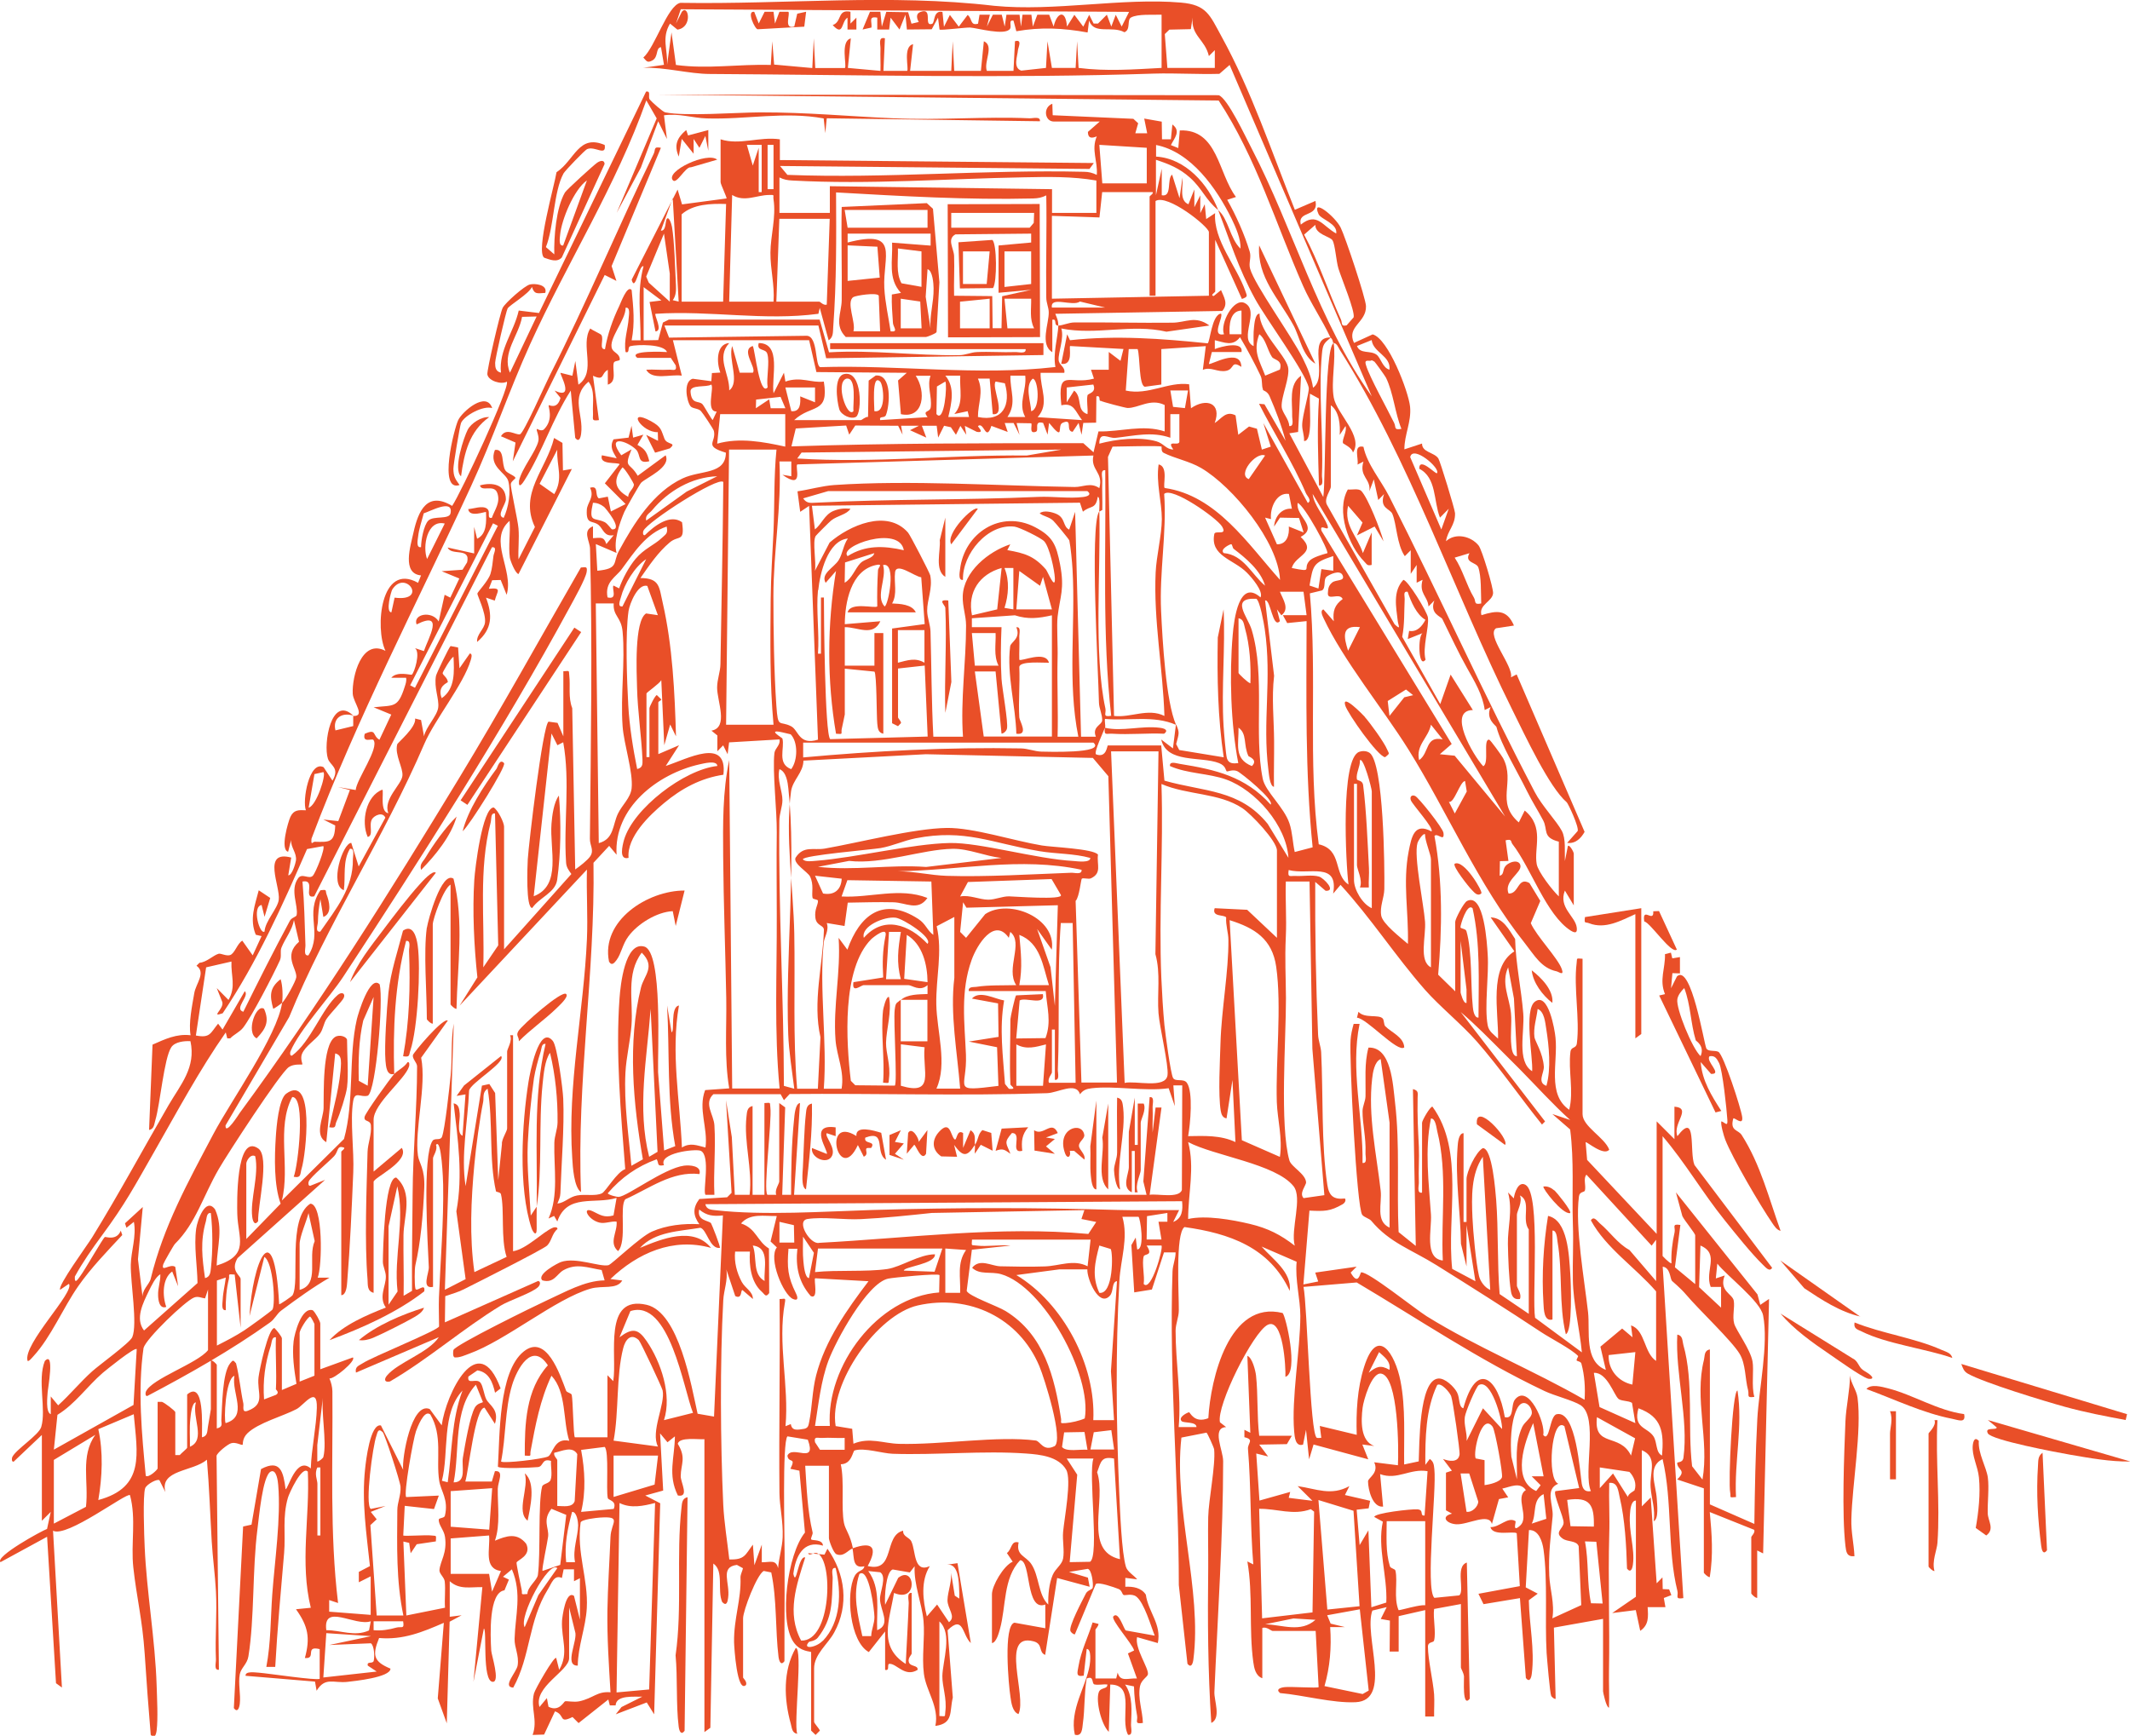 <?xml version="1.0" encoding="UTF-8"?> <svg xmlns="http://www.w3.org/2000/svg" id="Layer_2" viewBox="0 0 172.46 140.57"><defs><style>.cls-1{fill:#e94f28;}</style></defs><g id="Ebene_1"><path class="cls-1" d="M28.58,57.98c1.06.06.02-1.08-.02-1.8-.07-1.4.72-4.48,2.65-3.47-.87-1.84-.4-7.22,2.64-5.51l.24-.6c-1.57-.15-.86-2.35-.61-3.48.39-1.77,1.12-3.36,3.13-2.15.72-1.07,4.69-9.57,4.43-10.06-.46.26-1.5-.07-1.58-.59-.05-.32,1.02-4.95,1.24-5.39.21-.41,1.77-1.79,2.2-1.89.4-.1,1.45,0,1.25.68-.61.03-.88.16-1.08-.48-.26.57-1.79,1.45-1.97,1.74-.12.19-1.01,4.05-1.01,4.4,0,.38.04.7.47.8-.19-1.84,1.06-3.32,1.44-5.03l1.64.2,8.67-17.93c.43-.08.13.42.3.64.13.17,1.05,1,1.25,1.04,1.64.33,5.74.01,7.69,0,3.9,0,6.97.31,10.77.48s7.38-.16,11.04,0c.29.01.89-.18.84.24l-17.26-.24-.12,1.2-.13-1.19c-3.14-.58-6.28.1-9.47,0-1.14-.03-2.28-.43-3.46-.25l.24,1.92-.71-1.44-1.4,3.75-1.96,3.67,3.24-7.65-.84-1.46c-2.43,6.89-6.39,13.1-9.4,19.73-1.71,3.77-3.05,7.74-4.79,11.51-4.37,9.48-9.22,18.73-12.92,28.55-.05.62.1.24.26.25,1.17.03,1.62.09,1.66-1.32l-.96-.48,1.21.13.94-2.52-.96-.24,1.43.24c.06-.86,1.95-3.42,1.43-4.06-.12-.14-.91.29-.7-.49.99-.45.6.14,1.19.48l.96-2.04-1.43-.59c1.62-.19,1.96.11,2.52-1.67.08-.25.16-.46.11-.72h-1.2c.46-.56,1.58-.2,1.66-.25.2-.14.73-1.8.26-2.15l.72.24c.35-1.04,1.71-3.32-.59-2.16-.32-.85,1.25-1.14,1.79-.24l.48-2.16.46.23.73-1.55-1.43-.59,1.69-.12.37-.6c.3-1.24-1.27-.49-1.58-1.2l2.15.48v-2.15s.24.96.24.96c.79-.37.75-1.39.72-2.16-.05-.06-1.36.48-1.44-.24.42-.02,1.16-.32,1.53-.03.32.25-.08.81.38.74.24-.67.71-1.23.45-2s-1.29-.06-1.41-.63c.98-.27,2.08-.1,2.1,1.12,0,.44-.82,1.34-.18,1.51.39-.83.61-2.11.37-2.99-.18-.66-1.62-1.17-1.08-2.51.82-.13.5,1.14.85,1.66.17.25.8.43.81.61,0,.07-.34.26-.37.48-.04.3.56,2.89.62,3.6.07.83-.04,1.68,0,2.51l1.33-2.62c-1.31-2.74.94-4.68,1.55-7.21l.68.4.04,2.23.72-.12-4.32,8.51c-.28-.07-.68-1.14-.7-1.33-.13-.94.06-2.02-.02-2.98-1.79,1.56.37,3.98-.24,5.99l-.48-1.2-.69.02-.27.69c1.11-.11.67.2.48.96l-.71-.24c.53,1.41.52,2.54-.72,3.59-.06-.62.58-1.02.64-1.59.08-.77-.64-2.21-.62-2.33.03-.15.86-.99,1.06-1.59.13-.4.19-1,.24-1.44.03-.25.34-.77-.12-.72l-14.39,28.27c-.97.23.2-1.4-.95-1.2.15,1.72.18,3.43.24,5.15.01.29-.18.89.24.83,1.18-1.9-.34-3.33.97-5.27.58-.08.38,0,.5.33.21.56.48,1.55-.26,1.83l-.24-1.44c-.12.57-.19,1.23-.2,1.82,0,.28-.26.86.19.81,1.26-1.82,2.68-3.53,2.64-5.87,0-.28.17-.9-.24-.84-.6,1.02-.34,2.2-.49,3.35-1.19-.39-.1-3.81.6-3.83l.6,1.91,2.16-3.95c-.22-.51-.9-.18-1.08.12-.29.48.16,1.33-.35,1.44-.55-1.24-.14-3.34,1.19-3.83.13.16-.23,1.79.48,1.91-.43-1.14,1.05-2.29,1.14-3.02.08-.65-.64-1.7-.42-2.56.03-.13,1.56-1.38,1.45-2.09l.48.12.24,1.32c.14-.74,1.06-1.64,1.15-2.33s-.36-1.62-.18-2.57c.04-.2,1.07-2.34,1.18-2.41l.61.12.11,1.68.84-1.2c.24.02.12.38.07.55-.58,1.95-2.9,4.79-3.76,6.78-3.26,7.58-7.88,14.63-10.94,22.12l-5.15,8.77c-.04.88,1.1-.94,1.15-1.01,6.33-8.61,12.19-17.94,17.74-27.08,3.41-5.61,6.6-11.4,9.88-17.09.39-.02.54-.12.47.35-.08.56-1.06,2.29-1.4,2.92-5.33,9.83-12.15,20.48-18.31,29.87-1.14,1.73-3.53,4.29-4.27,6.04-.05.11-.06.39.12.35,1.53-1.11,2.42-3.82,3.71-4.92.32-.27.64-.12.48.24-.12.28-1.11,1.28-1.4,1.72-.22.33-.26.79-.51,1.16-.36.53-1.19,1-1.47,1.66-.16.38.06.82.03.85-.05.04-.68-.07-1.1.22-.73.52-4.96,7.03-5.66,8.24-1.29,2.22-1.84,4.37-3.56,6.08-.1.1-.9,1.5-.94,1.64-.21.72.55-.09.97.22l.23,1.57-.48-1.2c-.81.57-.8,1.97-.48,2.87-.57.2-.65-.59-.66-.91-.03-.64.2-1.11.18-1.73-.38.19-.74.96-.93,1.35-.47.97-1.13,2.24-.39,3.2l4.33-3.84c-.02-1.44-.3-2.96-.11-4.4.09-.67.77-2.6,1.53-1.57.69,1.53.17,2.98.13,4.55,2.73-.85,1.72-2.22,1.67-4.18-.02-.72-.14-6.59,1.7-5.3.96.67-.07,4.73-.01,5.89-.3.4-.44-.03-.48-.36-.18-1.37.57-3.4.24-4.91-.4-.21-.72.41-.72.6v6.11l2.78-2.86c-.55-1.52-.5-3.75-.39-5.42.05-.82.24-3.05.84-3.49,2.35-1.71,1.59,5,1.25,6.06-.13.42-.01.8-.64.67.35-.89.99-6.48-.12-6.46-1.31,2.49-.15,5.66-.84,8.38l5.03-4.98c.85-3.08.35-6.69,1.04-9.69.1-.44,1.06-3.65,1.85-2.83.31,1.25-.29,8.56-.95,9.01-.6.18-1.06-.42-1.2.46-.26,1.59.09,4.02.01,5.76-.12,2.84-.26,6.04-.49,8.86-.02.28-.07,1.07-.48,1.08v-11.62c0-.06.46-.32.12-.36-.47-.13-.37.37-.7.72-.42.45-1.89,1.67-2.05,2.04-.05.1-.06.39.12.36l1.2-.48-7.09,6.34c-.61,1.04.25,1.4.25,1.69v3.95l-.48-4.31c-.64-.06-.39,0-.47.36-.2.81-.27,1.68-.25,2.52-.4.06-.26-.58-.25-.85.03-.64.18-1.17.25-1.79l-.72.24v5.27c.75-.38,1.53-.78,2.23-1.24.32-.21,2.2-1.56,2.27-1.68.26-.44.06-3.83-.66-4.26l-1.2,4.79c.22-4.28,1.99-8.58,2.4-.96.04.05,1.02-.63,1.08-.72.64-1.05-.45-6.2,1.44-7.42,1.06,0,.97,5.1.6,5.99h.96c-1.35.78-2.67,1.74-3.92,2.67-.35.26-.51.69-.93.98-3.11,2.22-6.52,4.15-9.9,5.93-.16.05-.18-.22-.12-.35.46-1.05,4.18-2.28,5.03-3.36v-4.91l-.24.72c-.32-.04-.56-.2-.89-.07-.71.27-3.89,3.33-4.09,4.08-.49,3.42-.14,6.96.18,10.36.25.18.96-.51.96-.6v-5.39h.35c.17.04,1.08.72,1.08.84v3.47h.36c.12-.15.6-.53.6-.6v-4.31c1.42-1.2,1.19,2.54,1.2,3.47.47-.1.42-.48.48-.84.04-.26.24-1.37.24-1.44v-3.95c.16-.02.48.32.48.36v5.15c.55-.13.35-.41.37-.72.07-1.07.07-3.77.71-4.55.23-.28.24-.29.48,0,.27,1.07.36,2.17.59,3.25.05.25-.15.78.36.59,1.48-.56.72-1.47.87-2.72.07-.58.78-3.98,1.29-3.98.16.15.6.7.6.83v4.19l1.18-.5c-.18-1.13-.36-2.31-.23-3.45.07-.61.63-2.79,1.55-2.51.21.16.61.91.61,1.07v3.71l2.64-.96c.29.27-1.56,1.79-1.9,1.7.14.34.23.67.24,1.04.05,5.73-.23,11.46.46,17.15l-.72-.24v.94s3.36.26,3.36.26v-3.12s-.96.48-.96.48v-.84s.9-.47.9-.47c-.28-2.64-.68-5.23-.39-7.89.06-.59.41-3.69,1.28-3.5l1.8,3.59c-.12-.91.67-5.54,2.15-4.92l.97,1.32c.35-2.55,2.94-7.93,4.77-2.99l-.45.35c-.19-.83-.49-1.67-1.43-1.81l-.73.5c-.12.71.66.09.98.5.21.26.29.99.47,1.34.26.5,1.06.82.7,1.99l-.84-1.31c-.77,0-1.29,5.15-1.56,5.98h2.15s.25-.84.25-.84c.78-.07.24.86.23,1.43-.02,1.38.22,2.91-.23,4.2.92-.38,1.78-.69,2.53.25.47.98-.75,1.32-.78,1.53-.02.11.34,1.86.41,2.18.09.37-.16.42.47.36,0-.58.8-1.12.85-1.55.23-1.75,0-5.83.34-7.15.07-.25.58-.23.69-.55.15-.43,0-1.06.03-1.53-.77-.24-.58.45-1.06.5-.44.04-3.04.17-3.24-.03.16-2.47.04-7.69,2.09-9.33,1.83-1.47,2.93,1.84,3.43,3.17.06.17.42.18.46.35.1.45.13,3.3.25,3.43h2.64s0-5.03,0-5.03l.47.48c.34-2.07-.87-7.01,2.71-6.18,2.62.61,3.62,6.6,4.12,8.82l1.33.23.72-16.29c-.78.08-1.31.03-1.92-.48-.21.94.81.88.96,1.12.06.09.79,1.92.71,1.99-.82.11-1.06-1.51-1.58-1.63-1.65.28-3.68.3-4.89,1.63,1.76-.73,4.32-1.78,5.76,0-3.09-.87-5.95.42-8.15,2.52l.96.12c-.45.76-1.6.38-2.57.66-2.84.82-6.84,4.19-9.83,5.27-.36.13-.75.32-1.14.3-.21,0-.16-.49-.13-.6.13-.41,6.6-3.58,7.52-4,1.48-.67,3.1-1.62,4.72-1.64l-.24-.84c-1.14-.18-2.03-.58-3.1.02-.54.31-.76,1.08-1.7.82-.5-.48,1.25-1.4,1.51-1.49,1.2-.42,3.12.42,3.84.26.26-.06,2.55-2.29,3.52-2.72,1.18-.52,2.55-.67,3.84-.6-.51-.71-.55-1.31,0-2.04l2.25-.14.36-.36-.45-7.51.47,3,.24,4.67h1.2c.25-2.11-.49-4.26-.25-6.36.04-.36.05-.74.49-.83v7.19h.96v-7.43c.56-.03.42-.08.48.35.14,1.07-.59,6.75-.24,7.08h.72c-.16-.38.24-.9.24-1.08v-6.35l.48.35-.24,7.08h.72c0-2.02.03-4.1.24-6.11.03-.3.09-1.28.48-1.32l-.48,7.43h28.54l-.26-1.08.51-6.83c.42-.06.23.54.24.83.03.68-.02,1.36,0,2.04l.24-2.03h.48s-.96,7.07-.96,7.07c.62-.11,2.37.32,2.61-.39l.03-8.47h-.72s.12,1.68.12,1.68l-.5-1.45c-1.92.27-4.4-.22-6.23,0-.42.05-.69.14-.95.49-.31-1.04-1.77-.12-2.67-.09-6.89.23-13.9,0-20.84.07l-.46.5-.27-.49h-5.44c-.81.75.03,1.65.08,2.52.12,1.86-.09,3.77,0,5.63h-.72c-.25-.24.45-3.2-.4-3.57-.5-.17-3.43.2-2.96,1.17-.6.11-.39-.1-.59-.48-1.59.58-2.86,1.47-3.97,2.76.11.15.76.3.89.29.71-.05,3.66-2.31,5.29-2.53.46-.06,1.44,0,1.25.68-2.22-.26-4.07,1.18-6,2.04-.51.56.16,3.4-.59,4.2-.79-.67-.03-1.57-.12-2.39-.47-.05-.93.19-1.39.08-.95-.23-1.46-1.35-.53-.91.58.28.91.54,1.67.33l.25-1.42c-1.77.55-4.01-.38-4.8,1.91l-.26-.45-.45.21c.84-1.87.42-4.08.47-6.12.01-.57.25-1.09.26-1.66.02-1.87-.17-3.82-.61-5.64-.43.61-.52,1.77-.6,2.52-.34,3.27,0,6.92-.48,9.94.08-4.41-.31-8.85.72-13.18-.35-.06-.32.42-.41.67-.2.61-.43,1.49-.53,2.11-.22,1.49-.43,3.74-.5,5.25-.09,1.98.14,3.91.24,5.87l.48-.72c-.01.6,0,1.2,0,1.8,0,.7-.32.24-.42-.07-1.07-3.25-.78-8.46-.24-11.85.1-.62.84-4.68,1.97-3.3.36.44.81,3.91.84,4.67.1,2.28-.15,5.3-.23,7.67-.01.32-.13.55-.24.83.62-.07.94-.54,1.61-.66s1.46.08,1.99-.17c.33-.16,1.19-1.71,1.89-1.96-.35-4.46-.79-9.39-.46-13.86.07-.97.43-4.62,2.01-4.16,1.5.43,1.06,8.66,1.11,10.17l.49,6.34.9-.35c-.68-3.72-.45-7.61-.66-11.39l.36,2.16c.28,0-.13-2.04.6-2.16-.67,3.81.08,7.68.24,11.5.68-.42,1.21-.17,1.91,0,.21-1.58-.62-3.12-.03-4.65l1.95-.14c-.41-2.41-.2-4.87-.24-7.3-.07-3.79-.22-7.7-.25-11.49-.02-2.61-.05-5.24.49-7.8l.24,26.6h3.84c-.45-4.63-.21-9.36-.23-14.03,0-2.23-.03-4.45,0-6.69.02-1.78-.36-4.98-.19-6.45.05-.39.51-.65.41-1.1l-4.08.24-.12.96-.36-.72-.47.48v-1.28s-.48-.39-.48-.39c1.41-.25.46-2.39.46-3.48,0-.68.26-1.27.27-1.91.08-4.92.19-9.83.23-14.75-.44-.45-6.16,3.23-6.47,3.96-.05.11-.06.39.12.35.73-.72,2.02-1.76,3.01-1.05.24,1.65-.27,1.03-.99,1.63-.97.82-1.66,1.86-2.38,2.89,1.58.01,1.51.72,1.81,2.03.79,3.46.97,7.25,1.07,10.79l-.47-.96-.48,1.68-.24-5.27c-.15.29-1.2,1-1.2,1.08v5.15h.24v-3.95c0-.13.47-1.07.6-1.07l.36.35c0,.09-.24.16-.24.24v4.19l1.68-.72-1.08,1.68c1.7-.55,5.02-2.39,4.67.71-1.83.27-3.4,1.12-4.8,2.29-1.2,1-3.03,2.75-2.88,4.44-.81.22-.49-1.01-.37-1.45.75-2.55,4.88-5.7,7.56-5.99-.04-.5-1.15-.19-1.45-.13-3.4.77-6.95,3.52-6.71,7.32l-.6-.72-1.27,1.37c.14,8.93-1.37,17.74-1.01,26.67-.57-.38-.67-2.05-.71-2.76-.4-5.9.93-11.85,1.19-17.73.08-1.87-.05-3.76,0-5.63l-10.31,11.02,1.44-2.29c-.27-2.5-.41-5.38-.25-7.9.05-.86.65-5.85,1.57-5.86.36.23.84,1.23.84,1.55v9.94l5.45-6.1c-.22-.31-.41-.54-.43-.95-.21-3.2.35-6.54-.23-9.72l-.47.24-.48-.95-1.44,13.18c2.29-.87,1.28-3.79,1.44-5.87.05-.66.19-1.75.6-2.28.19,2.15.16,4.68-.14,6.82-.15,1.05-1.42,1.41-2.02,2.28-.53,0-.39-3.37-.36-3.95.08-1.28,1.21-10.83,1.68-11.14l.73.1.47,1.09v-5.27c.55-.03.43-.09.48.35.1.84-.1,1.77.24,2.64l.24,13.06c.35-.24,1.01-.75,1.22-1.07.33-.5-.04-.86-.03-1.43.08-7.9.21-15.62.01-23.49-.02-.62-.65-1.46.24-1.8v.96c.63-.03.88-.15,1.08.48l.6-.72c-.78.14-.83-.48-1.22-.82-.49-.42-1.03.03-.96-1.23.03-.6.65-1.02.26-1.79.75-.22.35.59.71.86l.73-.14.25,1.2,1.19-.6-1.68-1.68,1.2-1.55c-.19-.18-1.68.09-1.44-.72l1.2.24c-.31-.54-.59-.91-.26-1.53l1.22-.14.24-.96.13.96.83-.24-.48.83c.64.33.78.64.96,1.32-1.01.26-.66-.54-1.08-.95-.76-.73-2.43-1.2-1.19.47l.83-.48c-.65,1.6-.15.99.5,2.14l2.26-1.66c.46.97-1.55,1.8-1.98,2.22-.1.09-1.25,2.1-1.36,2.36-.39.9-.9,2.4-.63,3.33l-1.68-.72.12,2.16c1.78-.17,1.23-.65,1.75-1.61,1.21-2.23,2.78-4.76,5.16-5.87,1.48-.69,3.48-.29,3.5-2.08-1.85-.56-.76-.82-.97-1.76-.03-.15-.89-1.44-1.05-1.61-.22-.24-.68-.18-.85-.4-.32-.44-.59-2,.18-2.22l1.51.2.05-.66.68-.04c-.32-.83-.33-2.32.72-2.39-1.09,1.18.04,2.47,0,3.83.9-.66-.11-2.53.24-3.59l.61,2.16h1.06c.35-.36-1.03-1.86,0-2.16.18.34.55,4.1,1.2,3.35-.12-.78.19-2.03-.03-2.73-.14-.45-.89-.17-.69-.86,1.89,0,1,2.83,1.2,4.07l.84-1.67.12.72c1.25-.44,2.09.13,3.11,0,.44,2.66-1,1.81-2.4,3.12h5.4c.08,0,.36-.28.58-.26l.05-2.94.57-.41c1.33-.13,1.15,2.39.83,3.2-.12.3-.56.03-.47.41l3.84-.24c-.46-.6.2-.33.26-.82.1-.87-.32-1.71-.02-2.53h-1.2c.84,1.23.7,3.52-1.2,3.11l-.23-2.73.71-.62-7.32-.06-.59-2.58h-11.03l.72,2.87c-.91-.14-2.4.41-2.88-.48.59-.04,1.21.04,1.8,0,.35-.03.7.18.59-.35l-.4-.61h-2.71c-.84-.63,2.25-.49,2.4-.47-.23-.66-2.41-.62-2.96-.48-.28.07,0,.59-.39.48-.16-.95.19-1.84.25-2.75.02-.26.15-.91-.25-.84.03.99-1.45,2.56-1.09,3.34.14.31.62.38.62.85,0,.15-.44.07-.49.28-.14.57.3,1.51-.48,1.76v-1.2c-.59.33-.23.92-1.2.48l.48,3.59c-.66.1-.45-.11-.48-.59-.05-.84.19-1.79-.36-2.52-1.5,1.26-.39,2.63-.6,4.2-.04.33-.17.75-.48.35l-.36-3.83c-1.46,2.26-2.32,5-3.75,7.27-.15.24-.5.74-.44.04.21-.99,1.39-2.39,1.57-3.24.08-.39-.19-.86-.13-.96.02-.03.37.24.59.02.8-.81.32-1.85.37-1.94.03-.06.69.4.96-.6l-.48-.59c1.68.79.4-1.34.48-1.44l.96.24.24-1.2.25,1.92c1.51-1.05.11-3.2.96-4.55.18.15.85.44.9.53.22.37-.22,1.15.29,1.15.21-1.22.62-2.39,1.16-3.51.09-.18.65-1.74,1-1.28.14,1.44.27,2.63,0,4.07h.72c.02-2.07-.31-3.96.24-5.99-.34-.22-.68,2.17-.96,1.08l3.72-7.3.36,1.2,3.6-.48c.06-.04-.48-1.14-.48-1.32v-3.47c1.55.5,3.15-.24,4.8,0v1.68s25.42.24,25.42.24l-.35.48-25.06-.24.6.72c8.01.31,16-.44,23.99-.25.41,0,.7.08,1.06.25.09-1.12-.47-2.02,0-3.12-.39.17-.72.18-.72-.36l.96-.84h-3.72c-.74,0-.9-1.15-.12-1.44l.03.93,6.53.29.39.36-.23.81h.96s-.24-1.19-.24-1.19l1.42.25.02,1.43h.72s.12-1.2.12-1.2c.73.54.15,1.11-.12,1.67l.6.24.12-1.43c3.09-.12,3.1,3.48,4.55,5.39l-.71.23c.71,1.25,1.41,2.82,1.82,4.19.15.48-.1.91.03,1.38.36,1.31,3.4,5.5,4.26,7.25.39.79.71,1.52.84,2.4,1.27-.89-.56-4.15,1.44-4.07-.55.47-.65.55-.72,1.31-.3,3.08.13,6.67,0,9.83-.01.29.18.89-.24.84-.07-2.38-.16-4.64,0-7.03l-.73-.4c-.05.98.08,1.99-.02,2.97-.03.23-.1.9-.46.86.03-.43-.15-.85-.15-1.28,0-.78.6-2.69.53-3.04-.26-1.24-3.49-5.62-4.34-7.18-1.41-2.58-1.97-4.57-2.99-7.19.82.67.95,2.3,1.8,3.11.06-.74-.39-1.75-.71-2.41-1.21-2.46-3.29-5.43-6.12-5.98v.94c2.38.14,4.22,2.23,5.03,4.33-1.02-.82-1.28-1.73-2.29-2.63-.84-.75-1.7-1.1-2.75-1.44v2.87s.47-2.15.47-2.15v2.15c.87.18.39-1.34.84-1.67l.6,1.91.24-1.67c.07.72-.3,1.84.48,2.16l.48-1.2v1.44s.48-.96.48-.96v1.44s.36-.72.36-.72l.12,1.2.72-.48c-.15,2.2,1.75,4.3,2.45,6.31.14.4.23.46-.28.64l-2.16-4.79v4.19c0,.06-.46.32-.12.36l.59-.48c.23.57.61,1.11.1,1.69l-13.52.23c.13.33.26.58.24.96-.42-.01-.05-.57-.48-.48v2.63c-1.03-.62-.27-2.33-.29-3.23,0-.38-.2-.77-.2-1.19-.04-2.76.05-5.52,0-8.28-.36.18-.66.24-1.06.25-5.33.13-10.66-.19-15.96-.49.02,3.65.04,7.28-.23,10.92-.03.41.02.79-.37,1.06l-.72-2.63-.11.48c-4.38.59-8.77-.29-13.19,0-.13.11.64,1.38,0,1.43l-.48-2.39.96-.12-1.44-1.08v4.31l1.18-.02.38-1.42.48-.24h12.21s.76,2.65.76,2.65c3.52-.21,7.02.28,10.53.23.51,0,.96-.23,1.43-.25,1.04-.05,2.08.04,3.12,0,.29-.01.89.18.84-.24h-15.83v-.48h17.27v.96s-17.59.26-17.59.26l-.63-2.65h-12.47l.38.98,11.15-.15c.92.04.65,2.43,1.09,2.54,6.37-.2,12.7.72,19.04-.01-.21-1.13.19-2.34.24-3.36.33.01.83-.25,1.31-.25,2.64-.02,5.29.05,7.93.02,1.1-.01,1.84-.61,2.99.23l-3.48.5c-2.84-.66-5.67.31-8.51-.26.24.79-.25,1.92-.22,2.53.02.45.56.58.46,1.06h-1.92c-.04,1.27.75,2.5-.24,3.59l3.6.24c-.55-.68-.65-1.45-1.68-1.2-.32-3.09.62-1.61,2.64-2.16l-.24-.72h1.44s0-1.44,0-1.44l.95.72.24-.96-4.32-.24c-.11.12.3,1.6-.72,1.44l.48-2.39.23.48c3.73-.41,7.42-.13,11.14.25.2-.04.32-2.31,1.09-2.41.22.29-.85,1.89.24,1.68-.35-.86.78-2.99,1.68-2.53,1.27.65-.54,2.89.72,3.49,0-.51-.03-1.02.03-1.53.03-.25.09-1.12.45-1.1-.02,1.47,2.05,3.3,2.3,4.3.2.82-.57,2.42-.51,3.25.04.48.61,1,.61,1.55.42.06.23-.55.24-.83.03-1.08-.31-2.54.72-3.24l-.24,4.55-.71.11,2.75,5.16c.22-1.48.05-12.22.84-12.46.2,1.32-.23,3.13.01,4.42s2.43,3.13,1.55,4.44c-.05-.39-.78-.71-.8-.76-.12-.26.35-.98.2-1.39l-.47.72c.05-.76-.02-1.91-.72-2.4v6.59c0,.29-.6.99-.3,1.49l5.46,9.65c.56.53.3.11.26-.26-.13-1.12-.42-2.39.45-3.33.35,0,1.93,2.58,1.99,3.04.11.8-.46,2.44-.19,3.42-.59.78-.64-1.92-.24-2.15l-1.2.48.11-.66c.64.12,1.07-.4,1.32-.9-.71-.39-1.18-1.48-1.44-2.27-.39-.06-.23.32-.24.59-.05,1.03,0,2.04-.2,3.06l3.08,5.45.84-2.39,1.8,2.87c-2.09.03.02,3.69.84,4.55.51-.24-.04-2.2.48-2.15.09,0,1.01,1.28,1.13,1.5,1.02,1.95-.66,3.53,1.27,5.2l.48-.96c1.62,1.33.73,3.01.97,4.34.11.62,1.27,2.12,1.79,2.61v-4.43c-1.36-.35-.86-.95-1.27-1.73s-.87-1.48-1.32-2.39c-.79-1.61-2.06-3.66-2.46-5.17-.03-.11-.91-.64-.47-1.61l-.48.24c-.15-1.22-.84-2.35-1.44-3.42-.74-1.32-1.26-2.47-1.99-3.95-.11-.22-1.05-.42-.65-1.5l-.47.48c-.07-.84-.79-1.04-.48-2.16l-.48.24v-1.44s-.48.72-.48.72v-1.91s-.48.48-.48.48c-.66-.96-.65-2.58-1.01-3.43-.18-.43-1.07-.42-.67-1.6l-.47.48-.36-1.67-.36.96c.14-1.02-.85-1.16-.48-2.4l-.48.24c.11-.5-.38-1.63.48-1.44.3,1.43,1.4,2.68,2.09,4.03,4.07,8.02,7.64,16.02,11.78,23.93.57,1.1,1.77,2.35,2.19,3.14.35.64.22,1.73.25,2.45l.24-1.2c.1-.21.48.45.48.6v4.19l-.72-1.2c-.54,1.38.85,2.08.96,2.99.06.46-.13.47-.49.25-1.98-1.26-3.22-5.09-4.72-7.01-.15-.19,0-.44-.55-.3l.23,1.67-.69.02-.02,1.18c.49-.14.08-.66.78-1.02.34-.18.82-.22.9.19.12.59-1.37,1.26-.96,2.27.85.05.73-1.39,1.69-.85l.88,1.45-.77,1.8c.45,1.04,2.2,2.83,2.51,3.72.2.58-.22.23-.42.18-1.24-.26-1.79-1.29-2.55-2.25-3.84-4.82-6.27-10.63-9.45-15.72-2.05-3.28-5.29-7.24-6.87-10.63-.09-.2-.3-.61-.01-.71l.84.96c-.1-.81.06-1.32.72-1.8-.26-.56-1.24.18-1.2-.48.02-.36.05-.61.35-.86s1.05-.08.85-.57c-.21-.52-1.09-.06-1.29.09-.31.24-.04.89-.38,1.12l-.99.24c.61,6.76-.18,13.59.72,20.32,1.95.45,1.15,2.41,2.41,3.26-.21-1.61-.67-10.26.88-10.75.27-.09.57-.08.82.08,1.16.79,1.23,9.39,1.2,11.05-.02.72-.38,1.4-.25,2.14.12.67,1.59,1.79,2.16,2.29.07-2.56-.43-4.93.06-7.49.23-1.16.45-2.38,1.85-1.62.23-.24-1.54-2.17-1.67-2.52-.11-.29.07-.48.35-.35.26.11,2.24,2.58,2.29,2.99.1.79-.5-.05-.73.25.68,3.67.62,7.53.3,11.23l1.38,1.35v-5.63c0-.22.68-1.55.96-1.69,1.39-.69,1.62,3.53,1.67,4.33.11,1.7-.28,4.23,0,5.74.1.52.5.74.84,1.08.04-2.15-.77-5.77,1.32-7.07l-1.92-2.75c1.03.03,1.49,1.02,1.98,1.75.05,2.02.5,4.03.66,6.04.12,1.46-.55,3.87.72,4.67.08-1.11-.69-4.97.23-5.64,1.08-.8,1.6,2.28,1.66,2.92.21,2.02-.7,4.6,1.11,5.84.38-1.5-.09-3.19.1-4.69.06-.46.46-.23.52-.69.25-1.96-.27-4.5-.02-6.49.06-.44-.08-.39.48-.36v12.58c0,1.01,1.78,1.88,2.16,2.88-.43.56-1.85-.69-1.91-.6l.12,1.43,5.63,5.99v-9.11l1.44,1.44v-2.63c1.46.12-.18,1.35.24,2.39,1.59-2.1.95,1.27,1.38,2.33l6.29,8.33c-.22.37-.54-.06-.73-.23-.94-.91-2.25-2.55-3.1-3.61-1.78-2.2-3.2-4.67-5.04-6.82v9.7s.54.59.72.6c-.04-.84.07-1.7.25-2.51.09-.41-.27-.72.47-.6l-.44,3.43,1.64,1.36v-3.95c0-.16-.87-1.2-1.04-1.56l-.52-1.92,6.6,8.26.23.85.71-.48-.48,20.61-.48-.24v3.84c-.16.02-.48-.32-.48-.36v-4.55c0-.1.33-.35.24-.6l-3.6-1.44c.17,1.79.29,3.49,0,5.27-.15.02-.48-.32-.48-.36v-6.83l-2.16-.72c.8-.76.04-.75,0-1.31-.01-.16.44.02.51-.46.42-3.13-.67-6.8-.5-9.96.46.08.4.5.49.83.86,3.01.33,6.68.71,9.83l.84,1.08c.56-3.21-.68-6.53.12-9.7.08-.33,0-.75.48-.84v12.55s3.6,1.58,3.6,1.58c.04-2.82.09-5.68.24-8.5.13-2.43.92-6.06.47-8.38-.22-1.16-2.93-3.2-3.71-4.2l-.12,1.2.72-.24c-.49,1.26.63,1.49.73,2.03.1.57-.13,1.27.04,1.88.16.54,1.3,2.07,1.48,3.04.13.68-.1,2.06.15,2.88-.68.11-.4-.14-.51-.55-.25-.93-.18-2.1-.68-2.93-.64-1.07-3.31-3.58-4.32-4.78-.51-.6-1.1-1.06-1.16-1.13-.16-.19-.13-1.08-.75-1.15l1.67,26.84c-.72.12-.38-.18-.48-.58-.84-3.37-.39-7.27-1.2-10.68-1.27.61-.53,2.11-.47,3.22.02.39.18,1.64-.25,1.81.15-.95-.19-1.84-.25-2.74-.09-1.23.61-2.45-.71-3.01v4.55l.72-.72.48,6.95.47-.48.02.95.52.02.18.47-.61.23.13.74h-1.44c.05.77.11,1.44-.6,1.92l-.36-1.68-1.91.24,1.92-1.32v-7.79c-.41,0-.46.79-.48,1.08-.12,1.42.41,2.83.24,4.08-.04.33-.17.75-.48.35-.05-1.8-.17-4.01-.59-5.76-.12-.5-.14-1.27-.85-1.18-.04,1.4.05,2.8,0,4.2-.1,3.64.05,7.37-.02,11-.02,1,.04,2.01,0,3-.22.01-.48-1.25-.48-1.32v-5.87l-3.98.71.14,5.76c-.05.07-.31-.12-.36-.24-.1-.2-.33-2.92-.37-3.47-.15-2.6.1-5.85-.25-8.37-.09-.64-.39-1.62-1.18-1.58l-.26,4.64.97.51-.72.53c.03,1.93.49,4.01.24,5.95-.04.35-.18.74-.48.35l-.48-6.47-2.95.49-.41-.84,3.35-.62-.25-4.28c-.25-.21-1.93.27-2.13-.5.74.03,1.41-.88,2.03-.48.07.05-.3.97.37.36.78-.7-.45-2.3.47-2.88-.49-.69-1.26-.25-1.91-.12l.48.71-.75.14-.57,2.02c-.23-.94-1.94.07-2.88.02-.76-.04-1.32-.62-.35-.86l-.49-.27v-3.05s.48-.16.48-.16l-.72-.95c.46.18,1.23.33,1.34-.35.05-.29-.54-4.38-.68-4.74-.13-.32-.81-1.12-1.13-.9-.94,1.99-.97,4.3-.96,6.47l.36-.48c.32.22.33.48.37.83.19,1.69-.75,9.69,0,10.42l2.01-.2c.48-.34-.35-2.34.62-2.66l.24,11.02c-.63.82-.45-1.6-.47-1.8-.03-.3-.25-.64-.25-.71v-5.15l-2.17.4c-.1.76.17,1.85,0,2.55-.05.21-.5.07-.5.51.01,1.08.41,2.71.5,3.85.04.6-.01,1.2,0,1.8h-.72s0-15.82,0-15.82h-3.12c0,1.21-.1,2.47.26,3.65.06.19.41.19.45.36.2.87-.16,2.2.25,3.19.09.08,3.08-.93,2.16,0l-2.15.49v2.87s-.73,0-.73,0l.02-2.51-.74-.13.48-.96-1.16.28c-.73,1.99,1.67,7.27-1.35,7.42-1.84.09-4.26-.58-6.12-.74-.38-.31.03-.44.36-.48.49-.06,2.66.1,2.76,0l-.24-4.55h-3.48c-.13,0-.5-.38-.84-.24v4.07c-.55-.2-.66-.82-.73-1.31-.37-2.7-.01-5.48-.48-8.15l.48.24c-.26-3.12-.17-6.24-.43-9.35-.04-.47.55-.76-.29-.95v-.6s.48.24.48.24l-.24-6.23c.4.14.66,1.22.7,1.58.17,1.53.07,3.33.26,4.89h2.64s-.4.68-.4.68l-2.24.04.72.96-.96-.24.26,3.81,2.49-.7-.12.48,1.92.24-1.2-1.19c1.53.22,2.71.82,4.19,0l-.36.72,2.04.47-.12.61-.97.11.24,2.87.71-1.2.24,6.23,1.21-.38c.1-2.15-.74-4.48-.28-6.55l-.69-.38c-.03-.32,3.04-.66,3.48-.62.59.04.15.55.59.5l.24-3.59c-1.42-.24-2.45.75-3.84.24l.24,2.63c-.87.09-1.22-1.42-1.22-2.05,0-.28.91-.67.5-1.54l1.92.24c.07-1.19.05-7.17-1.35-7.42-.78-.14-1.44,2.18-1.51,2.77-.13,1.06-.19,2.68.94,3.09l-.96-.12.48,1.2-4.43-1.2-.36,1.2-.25-2.39-.24,1.2c-.63.19-.68-.63-.72-1.07-.23-2.68.49-6.56.5-9.34,0-1.4-.44-2.93-.3-4.4l-2.84-1.23c.88,1.01,2.47,2.08,2.28,3.59-1.63-3.53-4.88-4.66-8.52-5.17-.76.52-.44,5.57-.46,6.74,0,.57-.26,1.09-.26,1.66,0,2.59.47,5.19.25,7.8h1.44c0-.46-1.03-.31-1.2-.48-.32-.32.48-.71.6-.72.09,0,.41.93,1.56.48.18-3.19,1.68-9.59,6.01-8.52.25.18,1.34,4.85.23,5.17.04-.74-.18-4.85-1.44-4.21-1.17.59-4.15,6.52-3.86,7.89l.5.39c-1.2.05-.24,1.88-.24,2.76,0,5.97-.45,12.66-.71,18.69-.03.7.57,2.12-.25,2.51-.28-4.18-.3-8.39-.25-12.59.01-1.35-.03-2.69,0-4.08s.61-4.21.48-5.49c-.02-.15-.55-1.33-.62-1.35l-2.03.4c-.65,5.75,1.69,12.38.97,17.96-.04.33-.17.74-.48.36l-.7-6.38c0-8.42-.8-16.9-.51-25.39.02-.54.25-1.01.25-1.55h-.94s-.98,3.01-.98,3.01l-1.43.23-.23-3.83.35-.61.12.96c.65.01.24-2.62.1-2.64h-1.3c.5,1.74-.14,3.43-.24,5.16-.32,5.67-.26,11.63-.01,17.26.06,1.38.19,4.79.54,5.93.13.41.64.68.91,1.01l-.96-.12v.72c.61-.03,1.29.07,1.66.64.2,1.42,1.29,2.4.97,3.92l-1.68-.48c-.2.9.94,2.49.88,3-.03.23-.53.44-.64.96-.2.99.21,2.02.23,2.99-.73.11-.39-.18-.47-.6-.14-.76-.23-1.58-.25-2.36l-.72-.15c.65.94.52,2.14.48,3.24-.01.29.18.89-.24.83-.7-1.34.64-4.07-1.44-4.07l-.12,3.83c-.6-.58-1.07-2.48-.81-3.21.15-.42.73-.22.69-.63-.34-.03-.72.07-1.04,0-.25-.06,0-.74-.63-.48-.21,1.2-.14,2.45-.31,3.65-.05.38-.05,1.08-.65.9-.45-2.01.94-3.96,1.2-5.62.04-.22.17-1.34-.24-1.32l-.24,2.16c-.69.13-.5-.27-.42-.78.2-1.22.78-2.36,1.14-3.53l.48.12c-.02.22-.25.41-.25.47v3.95h1.68s.12-.48.12-.48c.21.8.85.43,1.56.48l-.73-2.03.5-.24c-.14-.54-1.91-2.5-1.68-2.76.42-.48.84,1.04,1.01,1.14l2.34.42c-.31-.77-.85-2.68-1.5-3.17-.35-.26-.9-.07-1.01-.12-.15-.07-.13-.38-.42-.49-.36-.14-1.62-.59-1.84-.4l-1.69,4.06c-.06.07-.31-.13-.36-.24-.18-.37.98-2.52,1.25-3.06.15-.28.52-.3.55-.47.06-.32-.08-1.45-.4-1.52l-1.52.25,1.53.46.14.74-2.63-.71-.97,6.23c-.57-.23-.15-.89-.94-1.1-2.75-.73-.52,4.41-1.22,5.89-.49-.16-.59-.95-.65-1.38-.15-.94-.59-5.8.32-6.02l2.5.45v-1.92c-1.62.61-1.13-3.58-2.04-3.59-1.38,1.45-1.13,3.75-1.63,5.56-.08.29-.29,1.11-.65,1.15v-3.95c0-.7.94-2.32,1.68-2.64l-.47-.7c.43-.32.31-1.03.95-.86-.23,1.06.57,1.08,1.02,1.74.66.97.55,2.52,1.38,3.29-.02-.77.06-1.69.36-2.4.23-.53.74-.81.84-1.32.12-.64-.06-1.46,0-2.15.1-1.12.71-4.26.25-5.05-.62-1.07-2.1-1.23-3.24-1.31-3.48-.25-7.28.14-10.81.02-.85-.03-2.28-.51-3.08-.27-.16.05-.21,1.11-1.12,1.12.31,1.39.01,3.51.26,4.76.11.55.5.93.72,2.04,1.64-.59,2.01-.02,1.2,1.44,2.25.56,1.27-2.48,2.87-2.86-.04.49.51.52.67.88.36.77.17,2.58,1.49,1.99-.75,1.19-.57,2.76-.24,4.07l.83-.96.96,1.43c.61-.46-.13-1.08-.12-1.79s.45-1.67.24-2.52l.35,2.16.36.24c0-.2.02-.4,0-.6-.03-.8-.05-2.24-.97-2.15l.83-.12,1.08,6.47c-.72-.67-.58-2.32-1.88-1.04l.42,5.45c-.28,1.16.07,2.1-1.41,2.3.32-1.57-.75-2.81-.93-4.22s.09-2.9-.03-4.28-.8-2.97-.72-4.43l-.39.5-1.38-.24c-.57.17-.68,2.27-.62,2.86l1.06-2.18c1.36-1.09,1.67,2.08-.34,1.22-.36,2.21-1.31,4.33.95,5.75.08-1.64.18-3.27.24-4.91.01-.29-.18-.89.24-.84v4.91c0,.09-.33.37-.23.69.12.4.76.22.71.63-1.02.63-1.68-.5-2.27-.49-.25,0,.06.6-.36.49v-3.11s-1.32,1.67-1.32,1.67c-1.54-.84-1.88-4.8-1.14-6.17.27-.5.72-.37.78-.78-.98.22-.81-.69-.96-1.44-.36.13-.71.7-1.29.47-.25-.08-.62-1.13-.62-1.3v-5.87h-1.92c.12,1.84.18,3.63.6,5.4.04.15-.19.49-.11.57.11.11.91-.03.95.5-1.6-.48-2.23.89-2.4,2.28.24,1.16.39-1.51.96-1.32-.7,2.22-1.53,4.49-.33,6.73,2.45.09,2.63-6.5,1.3-7.08-.24-.11-.65.29-.73,0l1.32.12.24-.48c1.45,2.04,1.76,4.57.55,6.78-.51.95-1.63,1.76-1.63,2.92v4.31c0,.13.39.52.47.72l-.35.35-.36-.35v-6.35c0-.09-.87.01-1.44-.84-1.17-1.75-.49-7.09.94-8.85l-.45-5.01-.73-.15c.5-1.01-.16-.4-.24-1.07.4-.89,2.41.78,1.65-1.29l-1.65-.27c-.43.44-.22,8.17-.23,9.48,0,1.13,0,2.21,0,3.33,0,1.8-.02,3.6-.01,5.4-.29.39-.43,0-.48-.35-.27-2.18-.12-4.64-.59-6.84l-.61-.12c-.56.31-1.67,3.21-1.67,3.84v4.79c0,.06.34.32.24.6-.73.72-.96-3.05-.97-3.46-.03-1.92.59-3.46.52-5.25,0-.24.15-.5.2-.74l-.49-.27c-1.41.18-.54,1.45-.71,2.66-.04.33-.13.72-.48.35-.42-.95.16-2.52-.72-3.12l-.24,13.3-.48.35v-23.72c-.51.04-2.01-.2-2.16.37.71,1.16.25,1.63.24,2.63,0,.52.72,1.73-.23,1.56-.84-1.69-.26-3.04-.24-4.79l-.6.48-.6-.72.25,4.63-1.45.4,1.21.63-.49,17.09-.6-.96-2.51.96.47-.59,1.68-.84c-.64.03-2.12-.16-2.16.71h-.47s-.12-.48-.12-.48l-2.41,1.91-.49-.49c-1.15.56-.57-.17-1.42-.46l-.88,1.88-.93.03c.44-1.22-.19-2.15.11-3.36.08-.33,1.65-3.07,1.8-2.87l.24.96c.81-1.38.16-2.48.23-3.96.02-.31.29-2.52.97-2.03l.48,1.92v-3.35l-.48.24v-.96s-.84,0-.84,0l-.14.7c-.63-.3-.83.43-1.13.91-1.6,2.57-1.39,5.41-2.81,7.97-.93-.06.28-1.25.36-1.81.12-.82-.27-1.44-.25-2.14.05-1.89.62-3.68-.22-5.63l-.72.6.48.23-.36.87c-1.28.16-1.15,3.61-1.07,4.89.02.35.74,2.54.12,2.52-.88-.04-.45-4.31-.72-4.31l-.84,4.31.72-7.67c-.97-.02-1.86.23-2.64-.48v2.88s.96-.12.96-.12l-.97.52-.23,8.23-.73-2.02.49-6.12c-1.72.75-3.31,1.4-5.24,1.23-.57,1.4-.45,1.91.92,2.48.01.71-2.95,1.01-3.47,1.07-1.14.13-1.81-.43-2.51.72l-.13-.74-5.62-.47c-.05-.41.83-.26,1.09-.25.71.05,4.73.66,4.91.49v-2.4c-1.25-.31-.22.81-1.2.72.45-1.64.26-2.58-.72-3.95l1.2-.12c-.9-3.65-.07-7.32-.24-11.02-.47-.54-1.52,1.78-1.61,2.1-.46,1.59-.18,2.93-.31,4.48-.26,3.07-.55,6.15-.72,9.23h-.72c.37-1.96.34-3.9.48-5.87.2-2.73.71-6.19.48-8.87-.02-.27-.13-1.3-.6-1.08-.67.32-.96,3.78-1.08,4.67-.42,3.27-.23,7.2-.73,10.29-.1.64-.6.93-.7,1.46-.14.73.09,1.64,0,2.39-.04.33-.18.75-.48.35l.75-14.71.68-.15.77-4.5c1.59-.85,1.81.26,1.99,1.63.21,0,.86-2.72,2.04-1.68.05-1.56.45-3.37.49-4.9.05-1.87-1.05-.22-1.64.09-1.1.58-3.11,1.11-3.98,1.96-.44.43-.35.9-.39.93-.07.07-.56-.25-.94-.12-.26.08-1.08.72-1.17,1.01l.19,17.33c-.42.06-.23-.54-.24-.84-.08-1.83.1-3.69,0-5.52-.07-1.33-.26-2.7-.34-4.02-.13-2.21-.2-4.43-.39-6.63-1.14.98-3.86.79-3.36,2.63l-.48-.96c-.15-.16-1.04.31-1.16.64-.2.59-.08,3.87-.04,4.75.16,3.68.85,7.48.97,11.25.03,1.04.12,2.63,0,3.61-.04.33-.18.75-.48.36-.18-2.18-.35-4.39-.49-6.58-.19-2.8-.65-4.51-.92-6.98-.21-1.93.25-3.94-.27-5.85-.25-.25-5.13,3.49-6.23,2.88l.72,12.7-.48-.35-.72-11.86L.04,126.51c-.47-.45,3.34-2.54,3.77-2.69l.3-1.38-.72.72v-6.95l-2.28,2.16c-.18.04-.16-.25-.12-.36.28-.62,2.15-1.78,2.35-2.45.42-1.4-.33-3.8.29-5.34.82-.87.24,2.27.23,2.5-.02.39-.18,1.64.25,1.81v-1.44s.6.72.6.72c.96-.87,1.79-1.89,2.76-2.76.58-.52,3.05-2.31,3.24-2.76.44-1.05-.15-4.41-.12-5.88.02-1.07.47-2.3.25-3.46l-.6.48-.12-.36,1.44-1.32-.39,4.23.39,3.19c-.14-.67.53-1.14.64-1.6,1.04-4.27,3-7.8,5.08-11.74,1.41-2.67,5.18-7.96,5.56-10.62-.09.09-.68.51-.72.48-.28-1.03-.32-1.68.6-2.39.17.51.19,1.39.12,1.92.3-.28,1.12-1.77,1.15-2.08.06-.69-1.08-1.76.22-2.87l-.41-1.76c-.14.82-.71,1.48-1.01,2.23-.13.31.03.68-.13,1.04-.54,1.18-2.26,4.52-2.97,5.44-.29.37-.73.54-1.05.87h-.24s-.12-.48-.12-.48c-2.11,3.01-3.94,6.42-5.79,9.66-1.6,2.8-2.34,4.22-4.24,6.79-.79,1.07-1.55,2.15-2.19,3.32-.04.71.27.18.44-.04.37-.49,1.83-3.06,1.99-3.16.07-.04.96.33,1.29-.52l.12.36c-1.22,1.31-2.52,2.65-3.55,4.12-1.25,1.78-2.21,4.14-3.65,5.7-.11.12-.39.47-.47.36-.39-1.35,3.86-5.58,3.35-6.23l-.71.48c-.23-.3,2.21-3.62,2.59-4.24,2.2-3.57,4.16-7.22,6.19-10.71.98-1.68,2.23-3.05,1.77-5.18-.49-.03-1.26.05-1.55.49-.59.89-.9,4.59-1.29,5.9-.1.32-.09.73-.51.8l.28-6.91c1-.44,1.95-.9,3.08-.76-.17-.98.12-2.36.3-3.41.13-.78.97-1.66.18-2.22l.24-.24c.58-.04,1.12-.61,1.55-.73.19-.05.59.2.92.11.39-.12.59-.95,1-1.17l.84,1.19.72-1.56-.47-.11c-.52-1.26-.08-2.36.24-3.6l.93.62-.46,1.53-.24-.96c-.81.14-.14,2.45.24,2.15.04-.84,1.06-1.85,1.15-2.57.15-1.07-1.4-4.06,1.01-3.42l-.24,1.44c.32,0,.59-.99.62-1.19.09-.63-.43-1.06-.39-1.68l-.24.96c-.67-.17,0-2.42.18-2.82.27-.58.66-.57,1.26-.54-.31-.74.26-4.07,1.43-3.49l.72,1.09c.62-1.06-.19-1.22-.37-1.78-.39-1.19.27-5.18,2.05-3.49-.92-.28-1.68.2-1.44,1.2l1.44-.35v-.85ZM61.67,11.73h-1.2s.48,1.68.48,1.68l.48-1.44v3.59h.24v-3.83ZM62.63,11.73h-.48v3.59h.48v-3.59ZM89.25,14.85h3.6v-2.88s-3.84-.24-3.84-.24l.24,3.11ZM85.17,17.24h3.6v-2.62c-1.94-.34-3.93-.3-5.89-.26-6.17.11-12.52.6-18.71.26-.41-.02-.7-.07-1.06-.25v2.87s4.08,0,4.08,0v-2.16s17.99.24,17.99.24v1.92ZM93.32,15.56h-4.08l-.22,2.05-3.85-.13v6.71l12.71-.24v-5.15c0-.44-3.37-3.13-4.32-2.52v7.67h-.48v-8.03c0-.05.36-.27.24-.36ZM59.03,24.43h3.6c.1-1.36-.26-2.59-.25-3.97s.47-2.86.25-4.31c-.06-.37.15-.37-.36-.36-.99,0-1.99.61-2.99,0l-.24,8.63ZM54.95,24.43l-.48-8.38-.96,2.63c.44.04.35-.8.48-.96.18-.21.37.4.42.66.2,1.2.25,3.39.32,4.73.02.41,0,.86-.26,1.2l.47.11ZM55.19,17.36v7.07h3.36l.24-7.91c-1.22-.04-2.66,0-3.6.84ZM67.18,17.72h-4.08l-.24,6.71h3.48c.07,0,.34.33.6.24l.24-6.95ZM54.23,24.43v-2.27s-.47-3.24-.47-3.24l-1.44,3.48.21.49,1.7,1.54ZM85.17,24.91h4.32l-2.05-.49c-.59.44-2.43-.48-2.27.49ZM100.52,25.15c-.94.02-1.01,1.21-.96,1.92h.96s0-1.92,0-1.92ZM43.44,25.63l-1.17.03c-.27,1.53-1.66,2.93-.98,4.52l2.16-4.55ZM102.99,28.91c-.38-.56-.5-1.46-1.03-1.84-.53,1.39.01,2.11.48,3.35l1.19-.49c.25-.79-.47-.77-.64-1.02ZM102.27,31.56c-.15-.33-.03-.75-.2-1.12-.5-1.05-1.07-2.12-1.67-3.13-.59.77-1.26.42-2.04.24v.72c.47-.2,2.33-.69,2.16.24h-2.4s-.24.96-.24.96c.13.13,2.58-1.37,2.63.24-.87-.56-.53.18-1.23.32s-1.24-.36-1.89-.08l.24-1.92-3.6.24v2.87s-1.33.18-1.33.18c-.5-.08-.39-2.51-.59-3.05h-.72s-.24,3.36-.24,3.36c1.85.4,3.43-.74,5.13-.51l.15,1.94c1.24-.86,2.52-.43,1.92,1.2.56-.36.91-1.03,1.69-.62l.22,1.57.87-.67.64.18.4,1.69.72-.24-.6-1.91,3.6,6.47c.36-.19-.07-.58-.16-.8-1.05-2.48-2.58-4.83-3.79-7.23l.44.04,1.71,2.96c-.31-1.19-.81-2.5-1.3-3.62-.17-.4-.52-.45-.55-.51ZM77.74,30.42h-1.2c.81.96.5,2.24.24,3.35h1.68s-.11-.47-.11-.47l-1.08.23c.79-.88.4-2.01.48-3.11ZM83.01,30.42h-1.2c-.04,1.24.54,2.21-.24,3.35h1.44c-.61-1.1.14-2.19,0-3.35ZM80.13,30.66h-.95c.48,1.1,0,1.99,0,3.11,2.03.42,2.69-.98,2.18-2.73l-.74-.14c-.39.38.91,2.8-.24,2.64l-.25-2.87ZM83.49,33.3c.79-.18.57-2.64.12-2.63-.65.59-.15,1.88-.12,2.63ZM71.26,30.9c-.72-.7-.44,2.21-.47,2.39,1,.23.75-2.13.47-2.39ZM76.54,30.9l-.68.4-.04,2.23c.65.8.89-2.4.72-2.63ZM57.59,31.14c-.38.26-1.73-.03-1.68.59.09,1.07.66.68.97,1.01.15.17.76,1.3.83,1.27l.32-.68c-.91.02-.19-1.91-.44-2.19ZM88.53,31.14l-2.16.24v1.2s.6-.95.6-.95c.7.55.14,1.61,1.08,1.91.05-.49-.09-1.05,0-1.52.04-.18.76-.2.47-.88ZM65.99,31.38h-2.4s.48,1.92.48,1.92c.75.07.75-.64.72-1.2l1.2.48v-1.2ZM96.2,31.62h-1.44s.22,1.33.22,1.33l.96.1.25-1.42ZM63.59,33.06l-.39-.92-1.98.22-.02.7,1.08-.72.12.72h1.2ZM89.08,32.48c-.12-.09.05-.48-.31-.38l-.02,2.13-1.04.02-.14.96-.24-.96-.48.72c-.62-.06.07-1.14-.83-.72-.46.22.22,1.6-1.08,0l-.12.95-.36-.95c-.81-.21-.28.61-.6.72-.59.2-.24-.58-.37-.69l-1.18-.02.24.96-.48-.96h-.72s.24.72.24.72l-1.32-.49c-.44,1.35-.6-.37-1.08.01-.06.05.6.6-.11.47l-.96-.48.12.72-.48-.72-.36.72-.41-.61-.55-.12-.48.96-.12-.96h-1.2s.36.96.36.96l-1.32-.6.72-.36h-1.44s.12.72.12.72l-.36-.72-3.47-.02-.49.74-.25-.74-4.08.24-.35,1.45c7.86-.26,15.74-.26,23.63-.26l.83.74.4-1.69c1.8.04,3.59-.59,5.36,0v-2.14c-1.15-.57-2.13.26-3.01.24-.14,0-2.08-.5-2.19-.59ZM63.59,33.54h-5.28l-.24,2.39c1.81-.51,3.72-.15,5.51.24v-2.64ZM95.48,33.54h-.72s0,1.91,0,1.91c-1.51-.53-2.95-.15-4.45.01-.56.06-1.31-.59-1.3.47,1.38-.37,3.24-.58,4.62-.19.58.16.8.67,1.37.66-.6-.83.42-.25.49-.61v-2.27ZM94.04,36.17c-.17-.1-3.35,0-3.96,0l-.37.83.49,20.98c1.37.16,2.75-.66,4.08,0-.12-3.85-.89-7.76-.71-11.62.06-1.32.49-3,.5-4.31,0-1.42-.48-2.95-.26-4.44.82.17.32,1.73.49,1.91,4.2.6,6.73,4.53,9.34,7.44-.14-3.08-3.83-7.56-6.39-9.06-.96-.56-2.11-.76-3.04-1.23-.22-.11-.14-.47-.16-.49ZM44.88,40.01c.75-1.28.18-2.22.24-3.59l-1.43,2.76,1.19.84ZM62.87,36.41h-3.84l-.24,22.28h3.84c-.31-3.39-.26-6.79-.23-10.19.02-1.91.14-3.59.23-5.5.09-2.19.02-4.4.24-6.59ZM85.89,36.41l-20.99.24-.35.48c6.18.4,12.38-.31,18.58-.24l2.76-.47ZM88.53,36.89l-23.98.72c-.2.21.58,2.1-1.2.84l.72.12v-1.2s-.96,0-.96,0c.18,3.65-.49,7.26-.49,10.91,0,2.66.05,6.17.24,8.87.13,1.91.24,1.17,1.2,1.67.6.31.62,1.57,2.17,1.08l-.72-18.93-.72.48-.22-1.66c.97-.14,1.99-.44,2.97-.51,6.15-.42,13.25.06,19.47.16.67.01,1.3-.4,2,.09.36-1.29-.74-1.45-.48-2.64ZM102.43,36.89c-.74-.33-2.28,1.56-1.32,1.91l1.32-1.91ZM50.87,40.25c-.04-.39.5-.71.45-1.04-.01-.08-.69-1.25-.92-1.36-.76.99-.69,1.74.47,2.39ZM89.01,41.44c.12,4.68-.47,11.55.49,15.93.09.41-.27.72.47.6-.74-6.6-.41-13.25-.48-19.89-.42-.06-.23.54-.24.84-.03.79.02,1.59,0,2.38l-.25.14c0-.27.1-1.2-.12-1.2-.16,1.04-.58.67-1.2,1.2l-.24-.73-21.7.25.24,1.91c.54-.4.78-1.2,1.5-1.49.46-.19.88-.23,1.38-.18-.3.48-1.06.55-1.56.95-.13.1-1.21,1.18-1.26,1.26-.27.47.07,2.15-.06,2.82l1.19-2.29c1.59-1.38,4.65-2.75,6.35-.81.17.19,1.76,3.26,1.8,3.47.21,1.08-.26,1.96-.25,2.87.01.57.25,1.09.27,1.67.08,2.84.08,5.68.23,8.52h2.4c-.21-3.01.25-6,.25-9,0-.82-.3-1.54-.27-2.39.08-1.99,2.07-3.6,3.85-4.19l-.24.47c1.41.25,2.17.48,3.12,1.56.15.18.77,1.74.73.72-.03-.68-.43-2.5-.85-2.98-.24-.28-2.02-1.15-2.41-1.2-2.17-.27-4.25,2.22-4.18,4.31-.4.07-.27-.59-.24-.84.34-2.95,3.3-4.87,6.07-3.43,1.46.76,1.72,1.44,2.03,3.01.39,2.03-.01,2.6-.2,4.25-.08.72.03,2.38,0,3.35-.05,2.12.06,4.25,0,6.36h1.68c-.9-4.46-.21-9.05-.47-13.55-.03-.57-.15-1.83-.26-2.34-.02-.1-1.22-1.54-1.31-1.61-.35-.32-.77-.33-1.09-.59.32-.28,1.03-.1,1.38.06.71.33.49,1.02,1.01,1.26l.48-1.44.48,18.21h1.2c-.33-.8.5-.96.51-1.31.02-.49-.25-.98-.26-1.45-.05-2.51-.74-14.21,0-15.45ZM58.07,38.57c-2.06.07-3.97,1.19-5.27,2.75-.22.27-.58.39-.48.84l3.28-2.35,2.47-1.24ZM88.05,39.77h-20.99s-2.03.59-2.03.59c.29.43.6.37,1.04.35,6.05-.31,12.03-.2,18.01-.47,1.15-.05,2.52.15,3.61.01.35-.04.74-.18.35-.48ZM95.24,58.7c.29.67.21.71-.01,1.56l.25.48,3.6.59c-.48-3.21-.54-6.45-.48-9.7l.47-2.28c.15,3.11-.19,6.37,0,9.46.03.5.18,2.29.27,2.6.14.46.55.43.92.39-.61-3.15-.73-7.16-.45-10.39.1-1.22.51-4.58,2.25-3.03.25-.49-.7-1.6-1.11-2.01-1.07-1.08-2.99-1.33-2.63-3.13.07-.32,1.1.18.62-.61-.41-.67-4.06-3.25-4.68-2.63.22,3.16-.4,6.32-.25,9.48.11,2.35.39,7.35,1.21,9.22-1.84-.8-3.84-.3-5.75-.48-.05.22.06.56,0,.72,1.41.32,2.96-.19,4.44,0,.35.04.74.18.35.48-1.39-.06-2.81.09-4.2,0-.48-.03-.69.19-.6-.48-.11.31-.91,1.98-.72,2.15.87.33.89-.72.96-.72h4.32l.26,2.85c3.19.91,6.08.69,8.36,3.5l1.68,2.75c-.16-2.61-2.65-5.48-5.04-6.34-1.41-.51-3.12-.46-4.55-1.09-.06-.43.52-.22.78-.18,2.92.47,5.32,1.02,7.37,3.3.33-.36-2.38-2.57-2.71-2.71-.38-.16-.78.06-.84.02-.11-.07-.05-.44-.63-.67-1.48-.58-4.23.05-4.68-1.91l.95.72.24-1.92ZM104.35,40c-1.01-.14-1.54,1.16-1.44,2.04l-.48-.12.96,2.16c.81.02,1.02-.77.96-1.44l1.2.48-.37-1.17-1.54-.03-.48.72c.05-.8.61-1.51,1.44-1.44l-.24-1.2ZM121.86,66.12l-15.58-26.12c.1.9.89,1.73,1.19,2.52.27.69-.68-.23-.47.47l10.54,17.26-.96.83,1.2.12,4.07,4.91ZM48.89,41.04c-.24-.2-.57-.33-.88-.32-.37,1.66.09,1.16.94,1.56.25.12.53.58.61.59.92.05-.49-1.68-.67-1.84ZM107.47,44.8c.14-.19-1.83-3.86-2.4-4.07-.2,1.08,1.74,1.94.24,2.75,1.39,1.32-.43,1.45-.72,2.52,1.83.37.83.07,1.44-.59.25-.27,1.05-.51,1.44-.61ZM34.09,44.32c0-.55.22-1.79.59-2.16.43-.42,1.7-.05,1.8-.6.24-1.21-1.7-.12-2.17.01-.16.63-.39,1.25-.46,1.91-.03.25-.17.9.23.83ZM36.01,42.4c-1.43-.35-1.82,1.87-1.43,2.87l1.43-2.87ZM39.92,42.38l-6.71,13.12.39.2,6.71-13.12-.39-.2ZM53.99,42.64c-1.68.55-2.67,2.13-3.64,3.44-.48.66-1.4,1.04-1.16,2.3.86.21.32-.73.48-.96l.46.23c.27-.78.8-1.76,1.33-2.39.68-.82,1.52-1.12,2.13-1.7.34-.32.5-.34.39-.92ZM66.23,47.79c-.16,1.63.12,3.49,0,5.15h.24v-4.55h.24c0,1.33.07,11.1.51,11.47l7.89-.21-.24-5.75-2.16.24v3.95c0,.09.26.31.24.47l-.24.25-.48-.24v-7.67l2.64-.36-.28-3.79c-.53-.05-2.02-1.26-2.12-.4s.21,1.74-.24,2.52c.63.03,1.61.06,1.92.72h-5.52c.22-.88,2.22-.29,2.4-.48-.02-.98,0-1.96.06-2.94.01-.21.46-.55-.17-.41-2.03.43-2.51,3.04-2.52,4.79l2.88-.24c-.6,1.28-1.83.47-2.88.48v3.12s2.4,0,2.4,0v-2.64s.72,0,.72,0v8.15c-.44-.09-.45-.47-.49-.83-.06-.58-.04-4.01-.23-4.2l-2.4-.24v3.71c0,.06-.2.92-.25,1.19-.07.39.17.42-.46.37-.74-4.31-.72-8.86,0-13.18l-.84.96c-.43-.74.67-1.23,1.05-1.83.33-.52.38-1.24.75-1.76-1.64.17-2.26,2.83-2.4,4.19ZM73.18,44.56c-.36-2.09-5.36-.32-4.55.48,1.43-.91,2.95-.85,4.55-.48ZM99.89,44.45c-.1-.07-.11-.38-.21-.38-.11.01-.94.41-.6.72,1.61.14,2.27,1.74,3.35,2.64-.36-1.24-1.56-2.23-2.54-2.98ZM70.78,44.8l-2.36.75-.03,1.64c.59-.32.84-1.14,1.28-1.59.33-.34,1.01-.36,1.12-.8ZM107.95,46.23v-1.2c-1.63.54-1.64.73-1.92,2.39l.72.24.24-1.57.96.13ZM50.4,49.11l1.92-3.83c-.94.63-1.77,2.01-2.05,3.1-.06.24-.31.79.13.73ZM71.5,45.76c.32,1.06-.64,2.52.12,3.35.29,0,1-3.62-.12-3.35ZM81.09,46c-1.78.5-2.78,1.96-2.39,3.83l2.04-.48.36-3.36ZM82.05,46h-.72c.42,1.02.33,2.21,0,3.23l.72.12v-3.35ZM84.21,47.44l-1.68-1.2-.24,3.11h2.88s-.72-2.63-.72-2.63l-.24.72ZM31.95,48.4c2.75.36.89-2.33-.19-.66-.08.12-.57,1.83-.07,1.85l.26-1.19ZM53.27,49.83l-.86-2.38c-.77-.21-1.43,1.44-1.52,2.04-.27,1.88-.13,5.65-.02,7.64.09,1.66.39,3.52.72,5.15.45-.11.44-.38.43-.76-.08-1.85-.4-4-.44-5.82-.03-1.17-.24-5.41.73-6.02l.96.14ZM105.54,47.92h-1.91c.24.61.82,1.39.12,1.91l-.36-.48.24.95c-.59.66-.75-1.81-1.2-1.67l.73,6.1c-.21,1.79-.01,3.54,0,5.27.01,1.24-.03,2.49-.01,3.72-.34-.04-.41-1.06-.45-1.35-.5-3.98.3-7.36-.3-11.44-.07-.47-.38-2.24-.68-2.44-2.16-.1-.69,1.44-.37,2.53,1.12,3.77.15,8.4.89,12.05.21,1.03,1.72,2.29,2.16,3.6.25.75.26,1.57.43,2.33l1.45-.38c-.62-6.09-.5-12.2-.49-18.32l-1.57.16-.35-.64h1.92s-.25-1.91-.25-1.91ZM49.68,48.87h-1.44s.24,19.41.24,19.41c1.25-.33,1.11-1.48,1.56-2.4.34-.7,1.01-1.26,1.1-2.03.14-1.32-.63-3.58-.73-5.04-.18-2.48.22-5.21,0-7.66-.11-1.2-.79-1.25-.72-2.28ZM85.17,49.83c-1.07.24-1.92.35-3,0l-3.48.24v.72s2.4,0,2.4,0c-.06,1.33-.08,2.86,0,4.19.05.8.56,3.53.44,4.03-.04.17-.25.4-.44.4l-.48-5.03h-1.68s.72,5.27.72,5.27h5.52v-9.82ZM100.28,50.07v4.43c0,.06.74.78.96.84.05-1.46-.04-3.06-.44-4.47-.09-.32-.1-.73-.52-.8ZM110.11,50.79c-1.53-.2-1.31.8-.96,1.91l.96-1.91ZM74.86,51.03h-2.16s0,2.64,0,2.64c.77-.19,1.41-.44,2.15,0v-2.64ZM80.61,51.27h-1.92s.24,2.64.24,2.64h1.92c-.42-.82-.2-1.75-.24-2.64ZM35.77,56.54c1.11-.77,1-2.19.95-3.35-.23.09-.88,1.24-.88,1.32,0,.16.39.36.42.72,0,.08-.9.31-.49,1.32ZM114.42,56.3l-.58-.46-1.48.93.14,1.21,1.2-1.51.71-.17ZM116.82,59.89l-.96-1.2c-.21,1.07-1.24,1.65-.96,2.87.85-.59.48-1.99,1.92-1.68ZM101.09,61.25c-.44-.94-.09-1.8-.81-2.32.03,1.33-.41,2.51,1.08,3.11.53-.51-.25-.76-.26-.8ZM64.03,59.47s-.55-.13-.68-.16c-1.33-.3-.01.44,0,.5.2.79-.46,2.04.71,2.48.54-.71.56-2.2-.04-2.82ZM88.53,60.14h-23.5s0,1.2,0,1.2c5.83-.53,11.74-.84,17.63-.73.57.01,1.09.24,1.66.26.31,0,5.26.19,4.21-.73ZM93.8,60.85h-3.84l1.1,26.85c.84-.21,3.31.5,3.47-.62.11-.79-.64-3.87-.73-5.03-.12-1.59.19-3.21-.25-4.78l.25-16.42ZM88.48,61.38l-13.51-.3-9.92.52c0,.96-.87,1.57-1,2.48-.49,3.55.19,7.92.26,11.5.08,4.2-.12,8.4.23,12.59h1.68s.21-4.17.21-4.17c-.65-2.86.19-5.82.28-8.67.01-.44-.6-.31-.69-1s.22-1.05.21-1.37c0-.15-.4-.1-.44-.25-.09-.39.13-1.06-.21-1.74-.18-.35-1.36-1.03-1.17-1.5.64-1.02,1.47-.59,2.38-.75,2.79-.49,7.2-1.63,9.86-1.67,2.15-.03,5.42,1.04,7.71,1.42.82.14,4.18.26,4.54.74-.11.82.34,1.49-.57,1.92-.19.09-.63-.06-.74.03-.07.06-.2,1.5-.5,1.8l.47,14.71h2.88s-.7-24.81-.7-24.81l-1.27-1.5ZM111.07,73.55v-9.46c0-.23-.68-2.8-.96-2.52.03.5-.33,1.05-.25,1.52.03.18.45.05.51.5.26,2.04.36,4.62.47,6.71.03.52-.04,1.05-.01,1.57h-.72c.25-.58-.24-1.48-.24-1.8v-6.59h-.24v7.79c0,.78.68,1.95,1.44,2.28ZM64.31,88.17c-.17-1.38-.44-3.05-.49-4.42-.24-6.3.67-13.84.01-19.9-.05-.5-.17-1.35-.72-1.56-.22.84.25,1.79.24,2.52,0,.52-.24,1.04-.25,1.67-.08,7.15.36,14.33.37,21.46l.84.23ZM26.18,62.53l-.72.16-.47,2.72c.63-.16,1.43-2.64,1.2-2.87ZM117.79,65.88l.97-1.78-.14-.85c-.4.02-.9,1.87-1.31,1.68l.48.95ZM103.39,75.95v-7.07c0-.77-2.1-2.97-2.8-3.43-1.89-1.26-4.46-1.05-6.55-1.96.17,5.21-.23,10.5-.01,15.71.05,1.15.14,2.69.25,3.82.07.67.5,3.93.7,4.28.19.33.84.02,1.11.38.54.73.28,3.39.11,4.33,1.3-.02,2.63-.09,3.83.48l-.24-5.03-.48,3.11c-.32-.04-.42-.33-.47-.61-.22-1.31-.06-4.05-.02-5.51.07-2.6.67-5.84.64-8.34,0-.54-.23-1.21-.18-1.81-.15-.25-1.19-.01-.93-.75l2.63.13,2.41,2.27ZM39.13,78.34l1.21-1.78-.26-10.68c-.37-.06-.28.45-.35.72-.99,3.8-.48,7.84-.6,11.74ZM88.28,69.48c-1.33-.37-2.77-.32-4.13-.55-3.89-.66-6-1.82-10.02-1.04-.96.19-1.86.62-2.83.79-.78.13-6.3.59-6.29.91.18.24.78.14,1.08.12,3.26-.26,7.76-1.38,10.81-1.44,2.45-.05,6.96,1.29,10.05,1.46.28.02,1.33.17,1.33-.25ZM115.86,78.35v-8.75c0-.4-.49-1.5-.48-2.04-.15-.11-.54.49-.61.71-.32,1.05.5,4.93.61,6.36.09,1.21-.53,3.2.48,3.71ZM26.18,68.52l-1.32.24c-1.99,4.57-4.05,9.17-6.83,13.3-1.04.36.12-.34-.03-.91l-.45-1.13.95.96c.63-1.09.19-1.93.24-3.11l-2.05.47-.83,5.52c1.17.23,1.17-.2,1.8-.96l.36.48,1.8-3.11c.42.39-.91,1.42-.12,1.67,1.22-2.47,2.46-4.94,3.77-7.37.15-.28.52-.3.55-.47.14-.76-.56-2.02.11-2.96.31-.48.89.11,1.2-.22.24-.26,1.03-2.23.84-2.41ZM81.09,69.48c-1.29-.13-2.66-.76-3.95-.74-2.47.04-5.72,1.29-8.39.98l-2.52.48c2.87.33,5.82-.2,8.76.01l6.1-.73ZM87.57,70.44c-4.93-1.07-9.91.05-14.87.12,1.29,0,2.68.33,3.95.37,3.18.1,6.85-.13,10.08-.25.29-.01.89.18.84-.24ZM115.14,96.56v-5.63c0-.19.65-1.32.84-1.31,2.63,3.6,1.14,8.9,1.6,13.14l1.88,1-.72-4.55v3.35l-.45-1.83c-.04-2.62-.48-5.25-.27-7.88.02-.28.07-1.07.48-1.08v7.19h.24v-3.47c0-.56.73-2.18,1.32-2.51.77,0,1.02,3.51,1.08,4.19.19,2.46.08,5.14.28,7.63l2.36,1.6v-6.83c-.61-.85.25-2.28-.72-2.76.24.51-.24,1.3-.24,1.56v5.75c0,.18.42.68.24,1.08-.46.07-.65-.19-.72-.6-.17-.97-.23-2.8-.25-3.85-.03-1.3.41-2.73.01-4.18l.47.48c.04-.39.36-1.47.97-1.08,1.22.78.49,9.04.75,10.75l3.79,2.8c-.18-1.88-.7-3.98-.73-5.87-.03-1.51.06-2.93,0-4.55-.08-2.55.11-5.09-.22-7.63l-1.44-1.25,1.44.48c-1.43-1.29-2.71-2.72-4.06-4.09-.46-.46-.85-.85-1.31-1.31-1.14-1.14-2.27-2.3-3.49-3.34l6.83,8.86-.25.25c-1.77-2.2-3.41-4.59-5.27-6.72-1.21-1.38-3.04-2.87-4.2-4.19-2.39-2.72-4.39-5.83-6.84-8.5l-.6.71c.47-2.64-1.98-1.48-3.6-1.91-.1.66.11.45.59.48.59.03,1.32-.11,1.87.05.37.11,1.44,1.2.53,1.15l-.84-.72c-.02,4.11.05,8.24.23,12.35.02.51.22.97.25,1.43.17,3.35,0,7.51.5,10.76.14.9.51,1.2,1.42,1.1.08.07.08.31-.19.47-1,.57-1.45.57-2.68.51l-.49,5.98,1.2-.24-.24-.72,3.35-.48-.48.48c.63,1.14.76,0,.85-.02.59-.07,4.38,2.98,5.31,3.56,4.04,2.51,8.65,4.38,12.78,6.76.06-.99,0-1.97-.26-2.93-.04-.17-.34-.19-.38-.25-.05-.09.15-.32.11-.37-.55-.57-2.22-1.42-2.99-1.93-2.7-1.79-5.81-3.76-8.47-5.42-2.07-1.29-3.78-1.8-5.28-3.59-.16-.19-.55-.27-.73-.48-.46-.54-1.06-12.66-.95-14.16.03-.46.13-.87.25-1.31h.48c-.76,3.7.3,7.51.24,11.26.42.06.22-.54.24-.83.05-1.21-.25-2.37-.24-3.36,0-.41.23-.8.24-1.2.03-1.33-.11-2.65.24-3.95,1.85-.08,1.98,2.98,2.15,4.44.41,3.47.13,7,.29,10.5l1.39,1.12-.23-12.7c.49.12.38.35.38.71-.03,1.52.03,2.5.1,3.96.04.96-.04,1.92,0,2.88.01.29-.18.89.24.84ZM68.14,71.16l-2.15-.24.65,1.44c.9.17,1.47-.3,1.51-1.2ZM66.7,76.31c-.39,3.72.29,8.07,0,11.86h1.44c.25-1.4-.39-2.63-.49-3.95-.21-2.76.44-5.51.25-8.27l.71.96c.99-2.81,2.89-4.33,5.74-2.49.61.39.72.94,1.22,1.29l-.16-4.32-6.8-.11-.47,1.32c2.31.13,4.72-.76,6.95.12-.76,1.11-1.75.37-2.75.35-1.23-.03-2.47.01-3.7.03l-.26,1.89-1.44-.24c.21.57-.2,1.17-.24,1.56ZM85.14,71.19l-6.77.24-.63,1.17c.78-.15,1.55.26,2.28.26.57,0,1.1-.27,1.67-.27.37,0,4.4.32,4.21-.11l-.75-1.28ZM106.03,71.39h-1.92c-.05,1.47.07,2.96,0,4.43-.09,1.99,0,3.12.01,5.02.01,3.27-.52,10.35.28,13.14.15.52,1.31,1.08,1.35,1.77.01.24-.59.89-.2,1.28l1.68-.24-.97-11.85-.23-13.55ZM78.25,73.51l-.27-.44-.24,2.4.48.48,1.55-1.92c1.94-1.29,5.79.32,5.39,2.88l-1.19-1.68,1.09,3.1.35,3.13.24-8.15-7.4.2ZM119.22,73.55c-.44-.44-.98,1.36-.97,1.54,0,.13.41.1.48.31.48,1.62.33,4.36.52,6.15.02.23.11.9.46.86,0-2.97.17-5.95-.48-8.86ZM75.1,76.43c.45-.49-1.99-2.04-2.58-2.11-.9-.12-2.83.68-2.58,1.63,1.61-1.84,3.68-1.08,5.15.48ZM77.25,74.27l-1.41.74c.49,2.08-.07,4.16-.03,6.33s.92,4.83.01,6.82h1.92c-.23-2.95-.83-6.04-.47-8.97v-4.92ZM103.63,93.68c.23-1.48-.2-3.03-.25-4.42-.1-3.39.41-7.75-.05-10.97-.32-2.25-1.75-3.14-3.77-3.77l.99,17.82,3.08,1.35ZM85.41,87.45v-4.07h-.24v3.47c0,.12-.38.5-.24.84h2.16s-.24-12.94-.24-12.94h-.96c-.29,3.94-.08,7.92-.24,11.86-.01.29.18.89-.24.84ZM81.81,87.81c-.08-1.74,0-3.52,0-5.27,0-.15.38-1.87.46-1.93l2.17-.1c.21.98-1.42.22-1.88.51l-.28,3.08,2.37-.03c.5-1.32.12-2.48.02-3.81h-6.23c-.06-.37.37-.31.61-.34.99-.16,2.21-.11,3.23-.14-.88-1.33.63-3.42-.48-4.31l-.12.48c-1.17-1.7-2.58.58-3.01,1.79-.92,2.56-.57,5.08-.46,7.67.11,2.8-1.26,3.01,2.63,2.53l-.11-3.13-2.29-.46,2.41-.38-.04-2.71-2.12-.39c.64-.7,1.84.03,2.61.15-.4,2.31-.09,4.46.07,6.76l.32.4c.73.06.12-.25.12-.36ZM72.94,80.98c.54-.47,1.43-.45,2.16-.48v-.72c-.63.56-1.25,0-1.56,0h-3.6c-.23,0-.99.72-.84-.24l2.41-.38c-.07-1.2-.05-2.21.19-3.38.16-.78-.95.08-1.16.28-2.4,2.42-2.03,8.34-1.65,11.47l.36.36,3.2.03c.22-.22-.12-5.19-.01-6.13.08-.64.13-.51.49-.82h0v3.36h2.16v-3.36h-2.16ZM72.94,75.47h-.96s-.24,3.83-.24,3.83h1.2c-.37-1.35-.22-2.49,0-3.83ZM75.1,79.54c-.01-1.41-.4-3.07-1.68-3.83l-.21,3.56,1.89.27ZM84.93,79.78c-.5-1.55-.67-3.4-2.4-4.07.13,1.44.27,2.63,0,4.07h2.4ZM118.26,76.19v4.19s.22.93.48.84v-1.09s-.48-3.94-.48-3.94ZM52.05,93.88c-.78-4.47-1.25-9.47-.15-13.91.25-1,1.21-1.67.06-2.82-1.3,1.72-.68,3.91-.83,5.88-.09,1.21-.43,2.63-.49,3.83-.13,2.53.26,5.04.48,7.55l.93-.52ZM122.82,85.53l-.24-4.67-.47-2.52c-.59,1.28.11,2.45.23,3.72.08.86-.07,1.74.03,2.61.02.23.1.9.46.86ZM29.77,87.93l.48-7.19-.84,1.91c-.37,1.61-.4,3.23-.36,4.88l.73.4ZM52.56,93.68l.68-.4-.56-11.58c-.29,3.99-1.12,8.03-.12,11.98ZM125.21,87.93c.39-1.39.21-3.21-.02-4.64-.08-.49-.15-1.37-.69-1.58-.09.76-.36,1.51-.26,2.29.04.3.69,1.28.76,2.38.03.52-.58,1.29.22,1.56ZM72.94,84.58v3.35c2.81.84,1.73-1.19,1.92-3.12l-1.92-.24ZM82.29,84.58v3.35h2.16s.24-3.35.24-3.35c-.83.21-1.58.45-2.4,0ZM112.51,99.43v-8.51l-.72-5.15c-.51.2-.64,1.12-.69,1.58-.35,3.01.35,6.11.69,9.08.12,1.03-.44,2.47.72,2.99ZM116.82,102.07c-.16-3.45.4-7.09-.45-10.45-.07-.29-.13-1.05-.51-1.04-.52,2.58-.17,5.2,0,7.78.08,1.2-.57,3.54.95,3.72ZM104.83,100.87c-.35-1.32.66-3.86-.1-4.81-1.45-1.81-6.42-2.45-8.53-3.57.55,2.07,0,4.15,0,6.23,1.41-.32,3.53.05,5,.4s2.48.87,3.63,1.76ZM120.66,104.46l-.6-10.78c-.96,1.4-.91,3.28-.84,4.91.05,1.15.28,3.68.53,4.74.1.44.47.95.91,1.13ZM134.09,110.21v-5.63c-1.67-1.93-4.07-3.51-5.28-5.75.24-.4.53.08.72.24.82.68,1.43,1.63,2.4,2.16l2.16,2.52v-3.35l-.36.48-5.28-5.75c-.27.29-.03.87-.12,1.27-.04.19-.44.06-.49.51-.32,2.46.45,6.78.74,9.36.17,1.54-.35,3.96,1.44,4.67l-.44-1.88,1.76-1.47.84.71-.12-.96c1.16.37,1.03,2.23,2.04,2.88ZM95.72,97.28l-38.61.24c.09.44.47.45.83.49,3.91.44,8.78.1,12.71-.02,6.86-.2,13.23-.2,19.9,0,1.64.05,3.29-.01,4.92.01l-.48.96c.74-.29.79-.97.72-1.68ZM87.81,98l-12.36.23c-1.89.2-3.85.41-5.74.5-1.34.07-3.08-.2-4.33-.01-.97.15.24,2.12.95,1.93,7.24-.38,14.57-1.38,21.79-.72l.64-.97-1.2-.24.24-.72ZM16.59,103.51c.43-.09.45-.47.49-.83.15-1.43.15-3.03-.01-4.44-.35-.06-.33.42-.4.67-.47,1.63-.3,2.96-.07,4.6ZM24.26,104.46c1.67-.45.63-2.6,1.22-3.95l-.5-2.27c-.16.65-.72,1.91-.72,2.51v3.71ZM94.52,98.23l-1.65.26-.03,1.89h1.2s-.24-1.44-.24-1.44h.72s0-.72,0-.72ZM62.87,98.48c-.99.02-2.14-.25-2.87.6,1.24.41,1.29,1.44,2.26,2.03l.02,3.61c-.29.39-.35.11-.61-.12-.87-.77-1.03-2.14-.95-3.24h-1.2c-.09.85.14,1.71.54,2.46.3.54.9.76.9,1.38l-.84-.72c-.17-.06,0,.78-.59.48l-.72-2.15c.14.87-.21,1.67-.25,2.5-.27,4.97-.23,11.56,0,16.56.07,1.42.33,3,.49,4.42,1.26.04,1.28-.37,1.91-1.2l.12,1.67.6-1.67v1.43c.67.01,1.14-.26,1.32.48.06-.82.34-1.7.37-2.51.05-1.31-.25-2.45-.26-3.59-.05-5.23.06-10.47.01-15.7.41.01.51-.16.43.3-.61,3.31.35,6.68.05,10l.43-.17c.09.59.58.46,1.1.38.33-.08.33-.3.39-.57.24-1.18.24-2.52.56-3.76.73-2.83,2.5-5.33,4.24-7.62l-4.32-.24c-.13.13.3,1.76-.36,1.44-.97-1.12-1.24-2.38-1.08-3.83h-.72c-.12,1.53-.06,2.26.6,3.6.18.36.19.65-.23.47-.8-.34-2.02-3.3-1.31-4.18l-.51-.48.5-2.05ZM64.28,99.22l-1.17-.27v1.68s1.2,0,1.2,0l-.03-1.41ZM65.5,103.5l.4-2.04-.88-1.31c0,.67-.04,1.34.03,2.01.03.28.11,1.32.45,1.35ZM88.29,100.39h-9.59c-.03.56-.08.42.36.48.86.11,1.88-.08,2.76,0l-3.13.34-.42,3.33c.15.42,2.5,1.23,3.16,1.64,3.11,1.92,3.95,5.33,4.48,8.71.05.34-.16.39.35.36.45-.03,1.16-.19,1.57-.38.6-3.48-3.32-10.69-6.77-11.68-.84-.24-1.72.08-2.35-.52.62-.78,1.55-.14,2.28-.12,1.19.03,2.42.05,3.61.01s2.33-.6,3.46-.01l.24-2.16ZM61.91,103.74c-.09-.99.47-2.72-.96-2.87.37.95-.05,2.33.96,2.87ZM89.93,101.15l-.92-.28c-.36,1.38-.62,2.49,0,3.83,1.14.16,1.12-3.23.92-3.55ZM94.04,100.87h-1.2c.57.88-.17.63-.24.88-.16.59.1,1.58,0,2.23.6.7,1.62-2.94,1.44-3.11ZM139.36,104.22h-.85c-.52-1.3.78-2.66-.83-3.35l-.11,3.37,1.78,1.66v-1.68ZM76.3,101.11h-10.07s-.24,1.91-.24,1.91c1.78-.19,4.15,0,5.86-.25,1.11-.17,2.58-1.19,3.85-1.19.06.79-2.53,1-2.52,1.32l2.49.09.63-1.88ZM76.54,101.11v3.59h1.2c.05-1.25-.28-2.4.48-3.47l-1.68-.12ZM88.03,102.8h-2.26s-3.48.46-3.48.46c3.78,2.27,6.45,7.3,6.23,11.75h1.68s-.25-3.96-.25-3.96l.49-7.3c-.46.08-.24.83-.59,1.2-.88.93-1.85-1.39-1.81-2.15ZM76.06,103.26c-.15-.15-3.74.2-4.15.29-1.71.37-4.24,5.04-4.84,6.66s-.8,3.5-1.08,5.27h1.2c-.32-4.84,3.86-10.45,8.85-10.81l.03-1.41ZM128.81,120.76c-.65-1.48.65-5.99-.83-6.96-.61-.39-2.14-.77-2.93-1.15-5.3-2.51-10.16-5.8-15.2-8.79l-4.31.36c.31,1.45.52,11.97,1.08,12.22.1.04.24,0,.36,0l-.12-.96,2.99.72c-.06-1.83.04-3.75.6-5.51,1.07-3.39,2.51-1.04,2.94,1.14s.27,4.54.3,6.77l1.18-.25c.06-1.27,0-6.57,1.58-6.71.55-.05,1.29.68,1.52,1.12.25.48.11,1.17.51,1.29,1.07-3.93,2.83-2.47,3.36.72.79.18.46-.98.83-1.44,1.08-1.31,2.49,1.94,2.28,2.88.53.65.51-1.55,1.09-1.68,1.59-.36,1.89,4.82,2.03,5.63.08.42.25.68.72.6ZM85.37,117.13c.79-.48-.82-5.56-1.22-6.5-1.65-3.91-5.68-5.85-9.84-4.91-3.27.74-7.22,6.3-6.65,9.77l1.34.22.1,1.21c1.3-.55,2.44-.02,3.7.01,3.39.09,7.99-.67,11.06-.27.37.05.61.92,1.51.46ZM53.76,115.01l2.35-.59c-.76-1.9-1.9-9.28-5.07-8.24l-.88,2.12c1.03-.77,1.5-.72,2.2.31,1.16,1.7,2.06,4.37,1.4,6.4ZM25.46,111.41v-4.19s-.24-.54-.36-.6c-.25.11-.84,1.1-.84,1.32v3.95l1.2-.48ZM22.34,112.49c.07-1.39-.05-2.8,0-4.19-.35-.05-.33.41-.41.67-.47,1.43-.66,2.85-.55,4.36l.97-.37c.32-.2-.02-.41-.02-.47ZM53.28,117.16c-.64-1.2.61-3.45.37-4.56-.06-.26-1.77-3.91-1.93-4.07-.65-.61-1.09-.02-1.26.65-.58,2.24-.34,5.17-.78,7.49l3.6.48ZM11.07,109.26c-.16-.19-2.49,1.7-2.75,1.92-1.26,1.09-2.25,2.54-3.67,3.4l-.29,2.82,6.45-3.62.26-4.52ZM112.5,110.93c.12-.68-.4-1.02-.84-1.43l-.84,1.67c.61-.48.94-.66,1.67-.24ZM132.17,112.13l.24-2.63-2.16.24c-.06,1.18.78,2.16,1.92,2.39ZM42.49,117.88c-.01-2.54.08-5.33,1.87-7.31-1.28-1.96-2.5.28-2.9,1.61-.59,1.96-.49,4.17-.89,6.18.19.18,3.34-.2,3.79-.4.41-.18.49-1.56,1.73-1.28-.53-1.64-.2-3.93-1.44-5.27-.92,1.96-1.3,4-1.69,6.11-.07.39.15.41-.47.36ZM131.03,113.27c-.34-.28-.92-2.16-1.98-2.09l.46,2.77,2.9,1.3-.27-1.64c-.3-.19-.87-.13-1.11-.33ZM18.27,115.25c1.85-.54.46-2.43.71-3.83-.75.26-.86,3.64-.71,3.83ZM39.1,113.54l-.57-1.4c-1.85,2.01-1.29,5.36-1.8,7.91,1.08,0,.63-1.3.75-2.01.16-.94.56-3.36.98-4.07.21-.35.59-.35.65-.43ZM121.62,115.73c.03-.76-.9-4.13-1.89-3.56-.21.12-1.09,2.19-1.13,2.6-.08.69.2,1.24.15,1.92l1.32-2.64,1.55,1.68ZM36.25,120.04c.36-2.48.3-5.07,1.2-7.43-1.73,1.87-1.08,4.99-1.67,7.31l.47.12ZM26.18,118c.32-1.26-.24-3.74,0-5.15l-.49,4.18v1.33c.16,0,.47-.28.49-.36ZM15.39,117.16c1.31-.58.13-2.38.47-3.59-.34.03-.42,1.07-.45,1.35-.08.75-.02,1.5-.03,2.25ZM122.82,119.8c.04-1.49-.21-2.84.43-4.24.19-.41.78-.75.78-1.15,0-.56-.75-1.31-1.23-.26s-.52,2.64-.43,3.82l.45,1.83ZM134.57,117.88c.16-1.88,0-3.14-1.91-3.83-.45,1.63.7,1.51,1.21,2.26.33.49.17,1.35.71,1.57ZM10.83,114.53l-2.87,1.21c.41,1.85.32,3.87,0,5.74,3.82-1.03,3.15-3.76,2.87-6.95ZM34.81,114.53c-.49-.36-1.03,1.11-1.13,1.38-.23.67-1.02,5.09-.79,5.33l2.64-.12-.39,1.09-2.37-.26-.12,2.4c.08.08,1.86-.06,2.28,0s.39-.08.36.48l-1.55.23-.49.73-.12-.84-.47-.11.24,5.99,3.13-.63c-.05-.7.05-1.42-.02-2.12-.03-.34-.45-.62-.43-.93.07-.75.64-1.37.45-2.69-.08-.56-.55-.99-.5-1.41.02-.13.44-.1.49-.29.32-1.33-.33-1.98-.46-2.85-.27-1.74.31-3.64-.73-5.38ZM132.39,116.48l-3.09-1.71c-.29,2.51,1.85,1.23,2.76,3.11l.33-1.4ZM120.85,115.54c-.86-1.17-1.6,2.03-1.37,2.57l.72.14v2.02c.39-.04,1.28-.25,1.41-.63.09-.28-.55-3.82-.76-4.1ZM124.98,119.56l-.84-4.31c-.72,1.53-1.76,4.61.24,5.5l.36-.47-.72-.72h.96ZM126.65,115.49c-1.03-.77-1.43,4.31-.48,4.67-1.12.44-.38,1.71-.46,2.65-.14,1.55-.35,3.01-.27,4.79.05,1.11.45,2.28.25,3.46l2.34-1.07-.21-4.77c-.17-.48-.9-.33-1.3-.62-.73-.52.07-.79.08-1.28s-.88-2.37-.66-2.56l1.92-.25-1.2-5.03ZM90.21,117.4l-.23-1.58-1.42.17-.27,1.4h1.92ZM30.97,115.97c-.37-.35-.41.07-.5.33-.28.77-.94,5.55-.45,5.9l1.2-.24-1.2.48.48.6-.51.47.51,7.32h2.16c-.59-2.8-.51-5.66-.49-8.52,0-.64.3-1.21.26-1.9-.02-.43-1.28-4.28-1.45-4.44ZM87.81,115.97l-1.65.03-.17,1.18c.31.43,1.53.17,2.06.23l-.24-1.43ZM4.36,118.24v5.15l2.6-1.36c.24-2.02-.48-4.11.76-5.83l-3.36,2.03ZM68.38,116.45c-.59.03-1.21-.04-1.8,0-.35.03-.7-.18-.59.35l.4.61h2s0-.97,0-.97ZM48.95,117.18l-1.9.24c.31,1.65.4,3.39,0,5.02l2.64-.24c.28-.68-.44-.69-.48-.88-.15-.68.12-3.78-.25-4.14ZM45.12,121.96c.47,0,1.22.16,1.41-.39l.21-3.81c-.41-.69-1.24-.23-1.86-.11-.09.24.24.5.24.6v3.71ZM53.28,117.88h-3.6v3.35l3.32-1,.28-2.36ZM88.53,118.12h-2.16s.85,1.31.85,1.31l-.61,7.08,1.65-.03c.77-.48-.16-7.16.27-8.35ZM90.2,118.12c-1.04-.21-1.06.27-1.37,1.11.78,2.28-1.16,6.35,1.85,7.04l-.48-8.15ZM25.94,124.35v-5.51h-.24c-.27.5,0,1.02,0,1.32v4.19h.24ZM132.34,120.7c.2-.52-.04-1.12-.41-1.5l-2.4-.36v1.68s1.07-1.19,1.07-1.19l1.21,1.91c-.02-.25.51-.5.53-.54ZM118.96,119.33h-.7s.48,3.1.48,3.1c.45.08.95-.43.95-.83l-.73-2.27ZM39.85,120.52l-3.36.24v2.88s3.12.24,3.12.24l.24-3.36ZM124.02,123.39l1.18-.39-.22-2c-.94.45-.55,1.62-.96,2.39ZM110.08,130.08l-.49-7.73-2.84-.87.72,8.87,2.61-.27ZM129.05,123.63c.04-1.73-.28-2.45-2.16-2.16l.27,2.13,1.89.03ZM53.03,121.72c-.95.24-1.94.46-2.87,0l-.24,15.34,2.64-.24.48-15.1ZM45.84,122.68l-1.19-.49c-.75.93-.19,1.54-.27,2.25-.05.45-.54,2.67-.45,2.78l1.43-.49.49-4.06ZM106.27,130.58l.13-8.16-.27-.2c-1.42.53-2.75-.05-4.18-.03l.24,8.87,4.07-.48ZM46.56,126.51c-.21-1.02.24-2.06.25-2.99,0-.24-.1-1.1-.49-1.08-.37,1.38-.63,2.62-.48,4.07h.72ZM46.08,130.1v4.19c0,1.03-2.9,2.31-2.4,3.95l.6-.72.13.7c.86.44,1.24-.41,1.34-.44.15-.04.71.09,1.15,0,1.15-.25,1.45-.83,2.53-.73-.13-2.2-.28-4.38-.25-6.6.03-1.93.17-4.01.25-5.98.05-1.19.97-1.69-.85-1.57-.29.02-1.5.15-1.57.4-.34,2.44.63,4.59.5,6.93-.08,1.54-.72,3.11-.73,4.66-1.16.04.04-2.09-.22-2.76l-.5-2.03ZM39.6,124.35l-3.11.24v2.87s3.11,0,3.11,0l.24,1.44.72-1.67c-1.43-.21-.86-1.79-.96-2.88ZM129.26,124.86l-.93-.03c.32,1.66.14,3.36.49,5.01l.94.02-.51-5ZM45.12,126.99c-.7-.63-3.14,3.95-2.64,4.79l1.11-2.6,1.53-2.18ZM66.62,132.89c1.48-1.55,1.52-3.93,1.04-5.91-.42-.06-.23.54-.24.83-.07,1.85.03,3.25-1.2,4.81-.23.29-.68.31-.72.35-.58.64.58.47,1.11-.09ZM71.02,132.02c1.17-.45.24-1.61.23-2.53,0-.61.57-1.79.02-2.16l-.97-.1c1.03,1.4.66,3.18.72,4.79ZM70.54,132.5c.01-.53.27-1.02.26-1.56,0-.42-.41-4.06-1.22-3.47-.57,1.7-.12,3.35.24,5.03h.71ZM107.25,136.55l3.08.64.49-.28-.72-6.58-2.64.48.28.68,1.16.28h-1.2c.12,1.66-.02,3.25-.46,4.78ZM30.02,131.3c-1.3.43-3.89-1.51-3.6.72,1.19,0,2.29.55,3.46.02l.14-.74ZM102.44,131.54c1.38.04,2.87.71,4.07-.36l-1.78-.11-2.29.47ZM32.65,131.3h-2.4s0,.72,0,.72c.63.06,1.24-.04,1.84-.21.41-.11.67.17.55-.51ZM76.06,131.3v7.67c.57.03.42.08.48-.35.14-1.09-.25-2.02-.24-2.88.02-1.22.85-3.44-.24-4.43ZM30.01,132.5l-3.59-.24-.24,3.59,4.32-.48-.72-.48c-.1-.39.41-.11.48-.39.08-.32.05-1.22-.23-1.42l-3.37.14,3.35-.71Z"></path><path class="cls-1" d="M107.71,27.31c-.63-1.36-1.57-2.72-2.2-4.15-2.21-5.01-3.79-10.39-6.84-15.02l-45.63-.48,45.63.05c.71.21,2.21,3.44,2.66,4.29,3.43,6.61,5.37,13.97,9.74,20.1l-11.51-26.84-.83.72c-1.76.05-3.53-.07-5.29-.02-11.94.4-24.01.1-35.96.03-1.66,0-3.69-.57-5.4-.5l1.68-.24-.24-1.43c-.46.06-.18.8-.71,1.08-.41.22-.46.04-.72-.24.94-.82,1.96-4.23,3-4.43,8.48.14,16.96-.75,25.4.24,4.87.48,10.39-.67,15.13-.26,2.07.18,2.32.98,3.27,2.72,2.45,4.45,4.07,9.36,5.95,14.06l1.67-.72c.28,1.37-1.47.75-1.19,1.92,1.32-1.06,1.76.12,2.87.72.13-.81-1.24-1.14-1.43-1.57-.62-1.38,1.34.18,1.79,1.09.37.74,2.03,5.71,2.05,6.36.04,1.35-1.6,1.64-.97,2.98l1.51-.69c1.26.33,2.91,4.64,3.03,5.86s-.47,2.28-.46,3.45l1.43-.47c-.02.72,1,.71,1.32,1.21.14.21,1.34,4.12,1.35,4.43.03.98-.61,1.4-.73,2.27.77-.71,2.03-.41,2.64.35.28.35,1.2,3.45,1.17,3.86-.04.67-1.19.93-.94,1.78,1.24-.39,2.06-.48,2.63.84l-1.45.22c-.83.55,1.42,3.06,1.21,3.97l.46-.23,5.5,12.75c-.29.52-.75.98-1.41.89l.85-.96c.12-.32-.77-2.23-.89-2.33-1.41-1.21-3.34-5.34-4.4-7.48-4.69-9.45-8.35-20.33-13.98-29.17-.13-.21-.22-.53-.53-.55-.06-.38-.18-.36-.24-.48ZM73.66,5.74h3.36l.12-2.4.12,2.4h2.16s.24-2.4.24-2.4c.87.38-.03,1.65.24,2.4h2.16s.12-2.4.12-2.4c.62-.19.26.51.24.72-.03.46-.43,1.43.27,1.66l2-.22.12-2.16.36,2.16h1.92s.12-2.16.12-2.16l.12,2.16c2.27.29,4.45.12,6.72,0V1.19c-.65.03-1.94-.08-2.48.23-.34.19,0,.99-.53,1.19-1.03-.56-2.45.23-2.86-.94l-.12.96c-2-.36-3.77-.45-5.77-.1l-.23-.86c-.44-.08-.13.44-.28.66-.39.59-2.69-.07-3.23-.1-.36-.02-2.4.25-2.48.16l-.12-.96-.51.94-2.01.02-.12-1.2-.48,1.2-.72-.96-.12.96h-.96s0-.96,0-.96c-.75-.14-.41.33-.47.8l-.72.16.6-1.44h.84s.12,1.21.12,1.21l.36-1.2,1.77.03.27.93.59-.14c-.16-.27-.26-.67.13-.81,1.08-.4.21,1.22.95.96.24-.08.07-1.13.84-.96l.12,1.2.48-.96.72.95.72-.95c.39.31.19.89.84.71l.12-.73h.84s-.24.96-.24.96l.48-.96h.72s.24.96.24.96l.14-.96h1.06s.12.96.12.96l.12-.96h.72s.12.96.12.96l.36-.96h.96s.36.96.36.96c.27-1.17.98-1.41,1.08,0l.6-.95.72.96.48-.96.36.71h.35s.72-.72.72-.72l.36.96.36-.95.48.95.6-1.19-36.3-.21-.39,1.16.48-.96c.52-.64.91,1.26-.36,1.45l-.6-.49c-.7,1.18-.18,2.08-.24,3.35l.36-2.64.36,2.64c2.59.35,5.08-.08,7.68,0l.12-1.92.15,1.89,3.09.28.12-2.4.12,2.4h2.4c.18-.18-.4-2.18.48-2.4l-.24,2.39,2.64.24c.02-.6-.02-1.2,0-1.8.01-.34-.21-.98.36-.84l-.12,2.64h1.92c.16-.16-.37-1.97.48-2.16l-.24,2.16ZM94.52,5.5h3.84v-1.44s-.48.48-.48.48c-.31-1.36-1.46-1.63-1.32-3.12l-.14.94-1.74.04-.37.36.21,2.74ZM107.89,19.46c-.21-.32-1.41-.48-1.39-1.25l-.91.79c1.18,2.2,1.96,4.62,2.98,6.87.13.29-.03.59.46.48l.57-.65c.13-.49-.99-3.17-1.23-3.95-.18-.58-.27-1.96-.48-2.28ZM112.5,29.94c.14-1.12-1.32-1.38-1.44-2.4l-1.19.48c.26.68,1.07.33,1.58.7.36.26.49,1.08,1.06,1.22ZM111.26,29.28c-.11-.07-.17-.14-.31-.06-.33-.02-.47-.03-.35.35.28.96,1.73,3.55,2.28,4.68.17.35-.05.6.59.48-.52-1.27-.65-2.92-1.25-4.14-.07-.14-.88-1.27-.95-1.32ZM116.34,38.33c.35-.38-1.96-2.34-2.16-1.31l2.52,5.86.6-1.68-.71.72c-.53-1.35-.26-3.24-1.68-3.96-.01-1.01,1.34.47,1.43.36ZM118.98,44.8l-1.2.36c.67,1.01.94,2.2,1.56,3.24.18.31-.04.6.59.47-.03-.79.02-2.22-.24-2.93-.16-.42-1.15-.35-.71-1.14Z"></path><path class="cls-1" d="M35.05,104.22c-.95.18-.31-1.12-.33-1.6-.08-1.84-.54-9.05.31-10.24.17-.24.62,0,.75-.3.24-.56.62-4.09.71-5,.14-1.37,0-2.82.25-4.19l-.72,21.56,1.68-.86-.75-5.49c.55-2.91.12-5.85-.22-8.75.44.09.45.47.49.83.05.48-.27,1.59.23,1.8l.24-3.35-.72.12.6-.84,3-2.39c.46.48-2.49,2.19-2.59,2.8-.1,2.54-.68,5.25-.28,7.74l1.32-8.14.6-.13.47.73.25,7.06.3-2.93c-.04-.37.42-1.04.42-1.26v-6.23c0-.21.45-.87.24-1.32h.24s0,17.49,0,17.49c1.1-.17,2.4-1.57,3.24-1.91.11-.05.39-.06.35.12-.43.34-.46.96-.83,1.33-.3.3-5.86,3.1-6.76,3.55-.48.24-.99.37-1.49.55l-.03,2.12,7.55-3.35c.24.04.16.34,0,.49-.49.48-2.32,1.07-3.04,1.51-3.02,1.84-5.87,4.34-8.96,6.14-.46.1-.48-.2-.24-.48.9-1.08,3.35-1.83,4.2-3.11l-6.71,2.87c-.1-.49.24-.56.55-.76.76-.51,6.08-2.65,6.18-2.98,0-.79-.04-1.58-.01-2.36.12-2.95.39-6.09.34-9.11,0-.3-.13-3.84-.58-3.23.16.38-.24.9-.24,1.08v10.42ZM40.16,96.49c-.6-2.68-.21-5.61-.68-8.32-.44.28-.29.69-.36,1.07-.28,1.38-.58,3.62-.71,5.04-.27,2.9-.41,5.86,0,8.74l2.61-1.23c-.49-1.44-.16-3.84-.46-5.08-.04-.17-.38-.17-.4-.23Z"></path><path class="cls-1" d="M135.29,77.15l.11.46.62-.1v1.32s-.61-.02-.61-.02l-.11,1.22.48-.96c1.16-1.05,2.2,5.51,2.38,5.84.16.28.69.13.97.27.42.22,1.84,4.58,1.93,5.28.1.77-.64,0-.72.12-.29,1.03.39.89.68,1.34,1.52,2.37,2.2,5.12,3.15,7.76-.31-.07-.51-.39-.68-.64-.95-1.38-3.23-5.27-3.8-6.74-.11-.28-.41-1.31-.31-1.49.3.1.52.49.48-.12-.05-.8-.39-4.06-.67-4.6-.18-.34-.32-.63-.77-.55-.36.4,1.09,1.47.12,1.43l-.84-.96c.11,1.5.88,2.73,1.67,3.96l-.47.12-4.56-9.47.47-.11c-.48-1.16.03-2.06,0-3.24l.48-.12ZM137.3,84.25c-.42-1.39-.41-2.88-.93-4.23-.24.23-.51.57-.56.9-.13.73,1.21,4.01,1.88,4.61.36-.83-.36-1.21-.39-1.28Z"></path><path class="cls-1" d="M36.25,82.66l-2.15,3c.45,2.3-.55,5.86-.26,7.92.09.64.58,1.04.51,2.63-.09,2.14-.29,4.41-.72,6.26-.07.32-.07,1.54,0,1.87.07.39.85-.55.72.24-2.21,1.72-5.07,2.99-7.67,3.95,1.14-1.24,2.99-2.02,4.56-2.64-.6-.86.01-1.73,0-2.51,0-.41-.24-.82-.24-1.2.01-.83.12-6.82,1.08-6.82,1.41,1.26.61,3.16.59,4.66-.02,1.64.04,3.28.01,4.92l.68-.4c-.02-2.62.03-5.25.05-7.88.02-3.41.36-6.89.36-10.3,0-.3-.39-.6-.34-.91.04-.2,2.49-3.12,2.84-2.79ZM31.46,105.66l.73-1.07c-.33-2.85.63-5.74-.02-8.52l-.71,3.24v6.35Z"></path><path class="cls-1" d="M48.96,11.73c.15.99-.79.06-1.43.35-.18.08-1.76,1.72-1.9,1.96-.81,1.47-.77,4.33-1.43,5.97l.68.59c-.04-1.4.15-3.78.86-5.01.11-.2,2.36-2.25,2.62-2.42.32-.21.59-.19.59.12l-3.46,7.56c-.39.43-.96.18-1.43.02-.7-.51.84-5.88,1-6.92,1.49-1,1.78-3.11,3.9-2.21ZM45.6,19.88l1.92-5.27c-1.04.73-2.06,3.18-2.17,4.42-.02.25-.14.92.25.85Z"></path><path class="cls-1" d="M31.93,86.97c-.63.19-.68-.63-.72-1.07-.1-1.16.11-4.28.24-5.51.18-1.67.76-3.39,1.18-5.02.81-.56,1.1.52,1.19,1.2.26,1.84,0,6.72-.59,8.49-.14.41-.01.57-.59.48.51-2.8.59-5.66.48-8.51-.01-.29.18-.89-.24-.83-.92,3.52-1.07,7.15-.96,10.78.26-.29.84-.56,1.08-.96.18-.04.15.23.12.35-.33,1.06-2.87,2.99-2.87,4.32v4.19l2.28-1.92c.69,1.07-2.28,2.41-2.28,2.75v8.99c-.54-.14-.46-.65-.49-1.07-.25-3.07-.08-7.18,0-10.33.02-.72.34-1.4.27-2.16-.05-.49-.59-.24-.51-.69.05-.31,2.07-3.11,2.41-3.49Z"></path><path class="cls-1" d="M34.57,75.11c.08-.57,1.18-4.61,2.15-3.95.87,3.48.32,7.01.24,10.54-.15.02-.48-.32-.48-.36v-9.7c-.56.3-1.44,2.78-1.44,3.23v8.03c-.16.02-.48-.32-.48-.36,0-2.18-.28-5.4,0-7.43Z"></path><path class="cls-1" d="M55.43,72.12l-.72,2.87-.24-1.2c-1.28.06-2.84,1.02-3.59,2.04-.48.64-.57,1.39-.96,1.92-.18.24-.4.5-.61.12-.67-3.32,3.14-5.76,6.12-5.75Z"></path><path class="cls-1" d="M172.46,118.36c-1.63.02-3.25-.28-4.84-.55-.99-.17-6.38-1.18-6.67-1.73s.71-.22.72-.48l-.72-.6,11.51,3.35Z"></path><path class="cls-1" d="M53.51,11.97l-3.99,9.58.39,1.2-.95-.48-7.44,15.09.22-1.52-1.18-.51c.44-.73,1.17-.08,1.54-.16.3-.06,2.07-4.1,2.41-4.76,2.99-5.89,5.57-12.1,8.42-17.96.17-.35-.05-.6.59-.48Z"></path><path class="cls-1" d="M55.43,140.17c-.3.4-.44-.02-.48-.35-.22-1.73-.08-3.97-.25-5.76.56-3.89.04-8.07.48-11.98.04-.36.05-.74.49-.83l-.24,18.93Z"></path><path class="cls-1" d="M150.15,126.03c-.62.06-.67-.34-.73-.83-.3-2.63-.11-7.32,0-10.09.05-1.19.36-2.49.37-3.71.07.63.53,1.18.61,1.79.35,2.69-.43,6.98-.5,9.83-.03,1.07.2,1.96.25,3Z"></path><path class="cls-1" d="M172.22,114.53l-.11.47c-1.66-.31-3.29-.62-4.92-1.07s-6.57-1.95-7.85-2.68c-.34-.19-.41-.45-.54-.79l13.43,4.07Z"></path><path class="cls-1" d="M28.1,88.05c-.07.58-.58,2.19-.85,2.76-.17.35.04.59-.59.48.35-1.6.91-3.55.95-5.18,0-.38-.04-.7-.47-.8l-.72,7.19c-.99-.56-.25-1.9-.22-2.75.03-1.16-.12-5.11.93-5.77.38-.24.97,0,.97.25,0,1.18.13,2.71,0,3.83Z"></path><rect class="cls-1" x="33.8" y="57.68" width="16.75" height=".66" transform="translate(-29.47 61.33) rotate(-56.64)"></rect><path class="cls-1" d="M132.89,73.55v10.19s-.48.35-.48.35v-10.06c-1.16.52-2.44,1.25-3.74.74-.33-.13-.41.08-.34-.5l4.56-.72Z"></path><path class="cls-1" d="M156.87,124.95c-.04.58-.47,1.49-.24,2.28-.15.02-.48-.32-.48-.36v-10.78c0-.06.66-.64.48-1.08h.24c-.17,3.25.23,6.72,0,9.94Z"></path><path class="cls-1" d="M69.34,92c-.08-.89,1.4-.45,2.01-.26l.39,2.18c-.95-.57.08-2.45-1.68-1.79-.15.57.89.22.48.83-.02.03-.34-.03-.39.05-.1.17.19.47-.21.67l-.48-.95c-1.55,3.34-2.94-2.5-.12-.73Z"></path><path class="cls-1" d="M106.51,29.46c-1.08-.64-1.24-2.12-1.79-3.13-1.16-2.13-2.96-3.88-2.77-6.46l4.55,9.58Z"></path><path class="cls-1" d="M35.29,70.68l-6.95,8.86c.54-1.49,1.69-2.91,2.65-4.18.83-1.11,2.07-2.73,2.98-3.73.2-.22,1.06-1.2,1.32-.95Z"></path><path class="cls-1" d="M160.22,116.68c-.08,1.01.62,2.15.73,2.98s-.03,1.99-.01,2.89c.02.62.59,1.29-.12,1.8l-.85-.61c.23-1.3.39-2.76.26-4.08-.09-.92-.59-1.76-.5-2.62.04-.34.16-.7.48-.36Z"></path><path class="cls-1" d="M91.88,92.72h.24v-3.35h.48c.24.51-.24,1.29-.24,1.56v3.83c0,.32-.5,1.22-.24,1.8h-.24s0-3.35,0-3.35h-.24v3.35c-.85-.39-.25-1.47-.24-2.04.01-.96-.02-1.91,0-2.87l.48-2.76v3.83Z"></path><path class="cls-1" d="M78.93,92.72c-.66,1.06-1.01.91-1.68,0l.24.96-1.28-.03c-.79-.53-.77-1.36-.16-2.01.87-.93.9.24,1.21.6.23.28.16-.85.72-.48v1.2s.6-1.43.6-1.43c.5.32.3.76.36,1.19.31-.5.22-.84.6-1.2l.72.23.11,1.44-.96-.48-.48.72c-.02-.23.03-.49,0-.72Z"></path><path class="cls-1" d="M159.03,114.53c.16.77-.49.46-.97.37-2.37-.46-4.69-1.59-6.94-2.41.35-.44,1.3-.17,1.73-.06,2.02.51,4.05,1.81,6.18,2.09Z"></path><path class="cls-1" d="M64.54,140.41c-.42-.07-.42-.48-.51-.8-.56-2-.65-4.31.4-6.15.59.01-.18,6.14.12,6.95Z"></path><path class="cls-1" d="M150.72,110.85c.25.24.66.36.87.68.04.18-.23.15-.35.12-.59-.19-2.43-1.52-3.08-1.96-1.41-.96-2.9-2.01-4-3.31l5.84,3.63c.38.16.48.6.72.84Z"></path><path class="cls-1" d="M165.74,125.55c-.32.42-.43-.04-.47-.36-.27-2.09-.41-4.27-.26-6.48.03-.41-.02-.79.37-1.06l.36,7.9Z"></path><path class="cls-1" d="M150.63,106.62c-1.64-.37-3.16-1.37-4.54-2.29l-1.94-2.25,6.47,4.55Z"></path><path class="cls-1" d="M140.56,121.24c-.63.06-.39.02-.47-.36-.17-.84.17-8.26.59-8.27.45,2.89-.27,5.74-.12,8.63Z"></path><path class="cls-1" d="M158.07,109.97c-2.16-.75-5.34-1.14-7.33-2.14-.35-.17-.68-.22-.58-.73,2.2.89,4.87,1.25,7.02,2.21.33.15.8.24.89.66Z"></path><path class="cls-1" d="M110.5,58.06c.45.51,1.57,2.05,1.81,2.63.15.37.27.29-.16.63-.58-.04-3.04-3.54-3.23-4.19-.3-1.03,1.46.78,1.59.93Z"></path><path class="cls-1" d="M39.85,33.05c-.72-.23-2.24.59-2.52,1.2-.09.2-.63,3.41-.62,3.72.01.63.15.82.5,1.31-1.75.59-.44-4.57-.11-5.26s2.28-2.39,2.75-.97Z"></path><path class="cls-1" d="M45.84,80.5c.25.23-.64,1.01-.83,1.2-.9.87-2.1,1.71-3,2.63.02-.4-.27-.45-.03-.84.29-.47,3.51-3.32,3.86-2.99Z"></path><path class="cls-1" d="M69.32,33.75c-.38.25-1.23-.13-1.37-.62-.2-.71-.46-2.66.41-2.84,1.48-.31,1.43,3.14.96,3.46ZM69.1,33.3c-.06-.45.31-2.83-.59-2.63-.9.35.09,3.22.59,2.63Z"></path><path class="cls-1" d="M83.25,91.29c-.51.6-.56,1.13-.48,1.91-1.06.26.06-1.46-.84-1.44-.7.79-.43.84-.12,1.68-.47-.34-.62-.46-1.2-.24l.49-1.8,2.15-.11Z"></path><path class="cls-1" d="M40.81,61.81c.21.24-2.8,5.04-3.35,5.51.42-1.7,1.69-3.65,2.74-5.06.09-.12.25-.87.62-.45Z"></path><path class="cls-1" d="M87.81,93.92l-.84-.72h-.35c.12.5-.21.67-.37.24-.78-2.05,1.37-2.68,1.54-1.53.05.3-.45.55-.43.89s.56.67.44,1.11Z"></path><path class="cls-1" d="M65.26,96.32c-.42-.16-.27-1.42-.25-1.81.07-1.32.1-3.08.24-4.31.04-.36.05-.74.49-.83.05,2.32-.23,4.64-.48,6.95Z"></path><path class="cls-1" d="M134.33,73.79l1.44,3.11c-.44.41-2.13-2.17-2.64-2.28-.19-1.26.8.18.73-.82l.47-.02Z"></path><path class="cls-1" d="M34.33,105.9c-.1.36-.49.59-.79.77-.62.37-2.69,1.41-3.35,1.68-.38.15-.72.23-1.13.18,1.39-1.19,3.53-2.09,5.28-2.63Z"></path><path class="cls-1" d="M90.68,96.32c-.34-.08-.48-1.31-.48-1.56,0-.46.25-.92.25-1.43.01-1.48-.03-2.97,0-4.44.44.09.44.47.49.83.23,1.97-.6,4.51-.25,6.6Z"></path><path class="cls-1" d="M89.73,96.32c-1-.91-.26-2.95-.48-4.19l.48-2.76v6.95Z"></path><path class="cls-1" d="M52.71,34.11c.87.48.81.72,1.09,1.42.21.53,1.03.27.44.78l-1.2.35-.72-1.44.96.48-.02-.7c-1.31.04-2.6-2.01-.55-.89Z"></path><path class="cls-1" d="M85.65,91.76l-.96.36.72.12-.72.6.72.6-1.65-.26-.03-1.65c.75.53,1.43-.89,1.92.24Z"></path><path class="cls-1" d="M55.71,10.97l1.64-.44v1.68s-.24-1.2-.24-1.2l-.48.96-.47-.72v1.2s-.96-1.2-.96-1.2l-.24,1.43c-.41-.92-.14-1.53.6-2.15l.15.44Z"></path><path class="cls-1" d="M88.77,96.32c-.36.02-.42-.86-.45-1.11-.08-.79,0-1.59-.04-2.38l.49-3.7v7.19Z"></path><path class="cls-1" d="M74.38,92.48l.71-.96-.11,1.92c-.38.67-.82-.72-.96-.73l-.6.72.11-1.68c.31-.56.9.49.85.72Z"></path><path class="cls-1" d="M153.51,114.29v5.51h-.48v-3.71c0-.42.26-1.15,0-1.8h.48Z"></path><path class="cls-1" d="M67.66,91.29v.72s-.72-.24-.72-.24c-.22.24.85,1.25.37,1.93-.43.61-1.68.04-1.57-.73l1.2.48c.19-.19-1.56-2.48.72-2.15Z"></path><path class="cls-1" d="M39.61,33.78c-1.61,1.14-2.03,2.92-2.28,4.79-.66-.53.23-3.17.54-3.77.28-.53,1.11-1.07,1.74-1.02Z"></path><path class="cls-1" d="M34.09,70.44c-.13-.48.16-.65.35-.97.65-1.09,1.62-2.45,2.53-3.34-.43,1.56-1.73,3.16-2.87,4.31Z"></path><path class="cls-1" d="M42.72,123.15c-.96-.74.13-2.68-.23-3.83.93.77.44,2.77.23,3.83Z"></path><path class="cls-1" d="M119.94,72.35c-.33.29-.6-.12-.79-.3-.21-.2-1.57-1.91-1.37-2.1.76-.38,2.3,2.27,2.16,2.39Z"></path><polygon class="cls-1" points="72.94 91.53 72.46 92.48 73.18 92.6 72.46 93.44 73.18 93.92 72.02 93.53 72.02 91.92 72.94 91.53"></polygon><path class="cls-1" d="M58.07,12.93l-2.13.62c-.44-.08-1.15,1.41-1.46,1.05-.63-.73,2.79-2.34,3.59-1.67Z"></path><path class="cls-1" d="M125.69,81.22c-.79-.61-1.57-1.63-1.67-2.64.77.59,1.78,1.61,1.67,2.64Z"></path><path class="cls-1" d="M21.38,81.7c.46,1.03.13,1.63-.6,2.39-.91-.47-.03-2.84.6-2.39Z"></path><path class="cls-1" d="M125.7,106.86c-.7.19-.7-.83-.73-1.31-.15-2.34,0-4.78.37-7.08,1.61.34,1.7,3.21,1.8,4.67.05.76.2,4.67-.36,4.91-.58-2.38-.24-4.96-.67-7.48-.04-.26-.06-.95-.41-.91v7.19Z"></path><path class="cls-1" d="M111.96,82.49c.11.13.08.49.2.62.51.51,1.49.87,1.54,1.71-.52.48-3.05-2.37-3.83-2.4l.12-.48c.51.57,1.65.18,1.97.55Z"></path><path class="cls-1" d="M121.86,92.72l-2.28-1.67c-.19-1.93,2.67,1.18,2.28,1.67Z"></path><path class="cls-1" d="M125.86,96.4c.14.12,1.43,1.69,1.27,1.84-.61.15-2.29-2.04-2.16-2.15.34-.05.64.11.88.32Z"></path><path class="cls-1" d="M112.02,43.84l-.72-1.2-1.43.72.45-1.04-1.17-1.36c-.36,1.61.76,2.46,1.2,3.83l.71-1.67v2.63c-.37.09-.38-.05-.58-.25-1.29-1.29-2.33-4.14-1.35-5.86.31.04.87-.11,1.09.12.54.55,1.58,3.22,1.8,4.08Z"></path><path class="cls-1" d="M76.54,49.23c-.01-.23-.69-.71.24-.6l.25,6.6-.49,2.5c-.09-2.82.13-5.68,0-8.51Z"></path><path class="cls-1" d="M76.54,46.72c-.89-.55-.37-2.1-.45-2.97l.45-1.83v4.79Z"></path><path class="cls-1" d="M79.17,41.21l-2.15,2.87c-.51-.82,1.82-3.19,2.15-2.87Z"></path><path class="cls-1" d="M82.53,58.1c.02.31.79,1.47-.24,1.32-.06-2.28-.79-4.81-.5-7.08.05-.35.89-.63.5-1.54.42-.06.22.54.24.83.03.6-.02,1.2,0,1.8.16.17,2.13-.79,2.4.24-.45.02-2.4-.17-2.4.36.06,1.35-.08,2.72,0,4.07Z"></path><path class="cls-1" d="M71.5,81.82c.01-.1.23-1.15.48-1.08.24,1.22-.22,2.61-.24,3.71-.01.86.38,1.79.24,2.88-.06.43.09.39-.48.35.15-1.88-.2-4.03,0-5.87Z"></path><path class="cls-1" d="M61.43,1.91l.48-.96h.72s.12.96.12.96l.36-.96h.72c.18.17-.41,1.46.48,1.2l.24-1.04.72-.16-.15,1.21-3.77.21c-.21.02-.95-1.53-.28-1.41l.37.96Z"></path><path class="cls-1" d="M68.86.95v.96s.48-.48.48-.48v.96s-.72,0-.72,0v-.96c-.52.31-.3,1.58-1.2.6.77-.26.36-1.3,1.44-1.08Z"></path><path class="cls-1" d="M68.5,27.31c-.99-.96-.36-1.97-.35-2.99.03-2.52-.05-5.04,0-7.56l6.89-.31.5.46.52,5.95-.23,4.03c-.03.12-.78.4-.85.4h-6.47ZM75.1,17h-6.71l.24,1.44h6.47v-1.44ZM75.34,18.92h-6.71v.72c4.29-1.12,2.84,1.14,2.97,3.67.06,1.17.34,2.37.51,3.52.67.09.21-.35.19-.67-.05-.77-.12-1.54-.09-2.31l.74-.13c-1.09-1.16-.65-2.62-.72-4.07l3.12.24v-.96ZM71.23,22.48l-.19-2.5-2.41-.11v2.88s2.61-.27,2.61-.27ZM74.62,20.36l-1.92-.24c.04.94-.18,1.96.29,2.82l1.62.29v-2.87ZM75.34,26.59c-.07-1.12.27-2.1.25-3.24,0-.33-.07-1.44-.49-1.55l-.15,2.23.39,2.56ZM71.26,26.83l-.11-2.89c-.17-.28-1.88,0-2.06.12-.61.41.23,2.06.01,2.77h2.16ZM74.62,26.59l-.11-2.17-1.58-.23v2.4s1.68,0,1.68,0Z"></path><path class="cls-1" d="M84.18,16.52l.03,10.78-7.45.02-.03-10.78,7.45-.02ZM83.73,17.24h-6.71v1.2h6.35l.33-.39.03-.81ZM80.85,23.71v-3.83l2.64-.24v-.72s-6.13.06-6.13.06c-.71.38-.14,1.13-.11,1.74.04,1.08-.03,2.16,0,3.23l3.09.03.03,2.6h.72s.05-2.59.05-2.59l2.35-.52-2.64.24ZM83.49,20.36h-2.16s0,2.88,0,2.88l2.16-.24v-2.64ZM80.13,24.19l-2.4.24v2.16s2.4,0,2.4,0v-2.4ZM83.49,24.19h-2.16s.24,2.4.24,2.4h2.16c-.39-.75-.22-1.59-.24-2.4Z"></path><path class="cls-1" d="M80.34,19.43c.38.24.4,3.45.06,3.9l-2.68.03-.12-3.74,2.74-.19ZM80.13,20.36h-2.16s0,2.64,0,2.64h1.92s.24-2.64.24-2.64Z"></path></g></svg> 